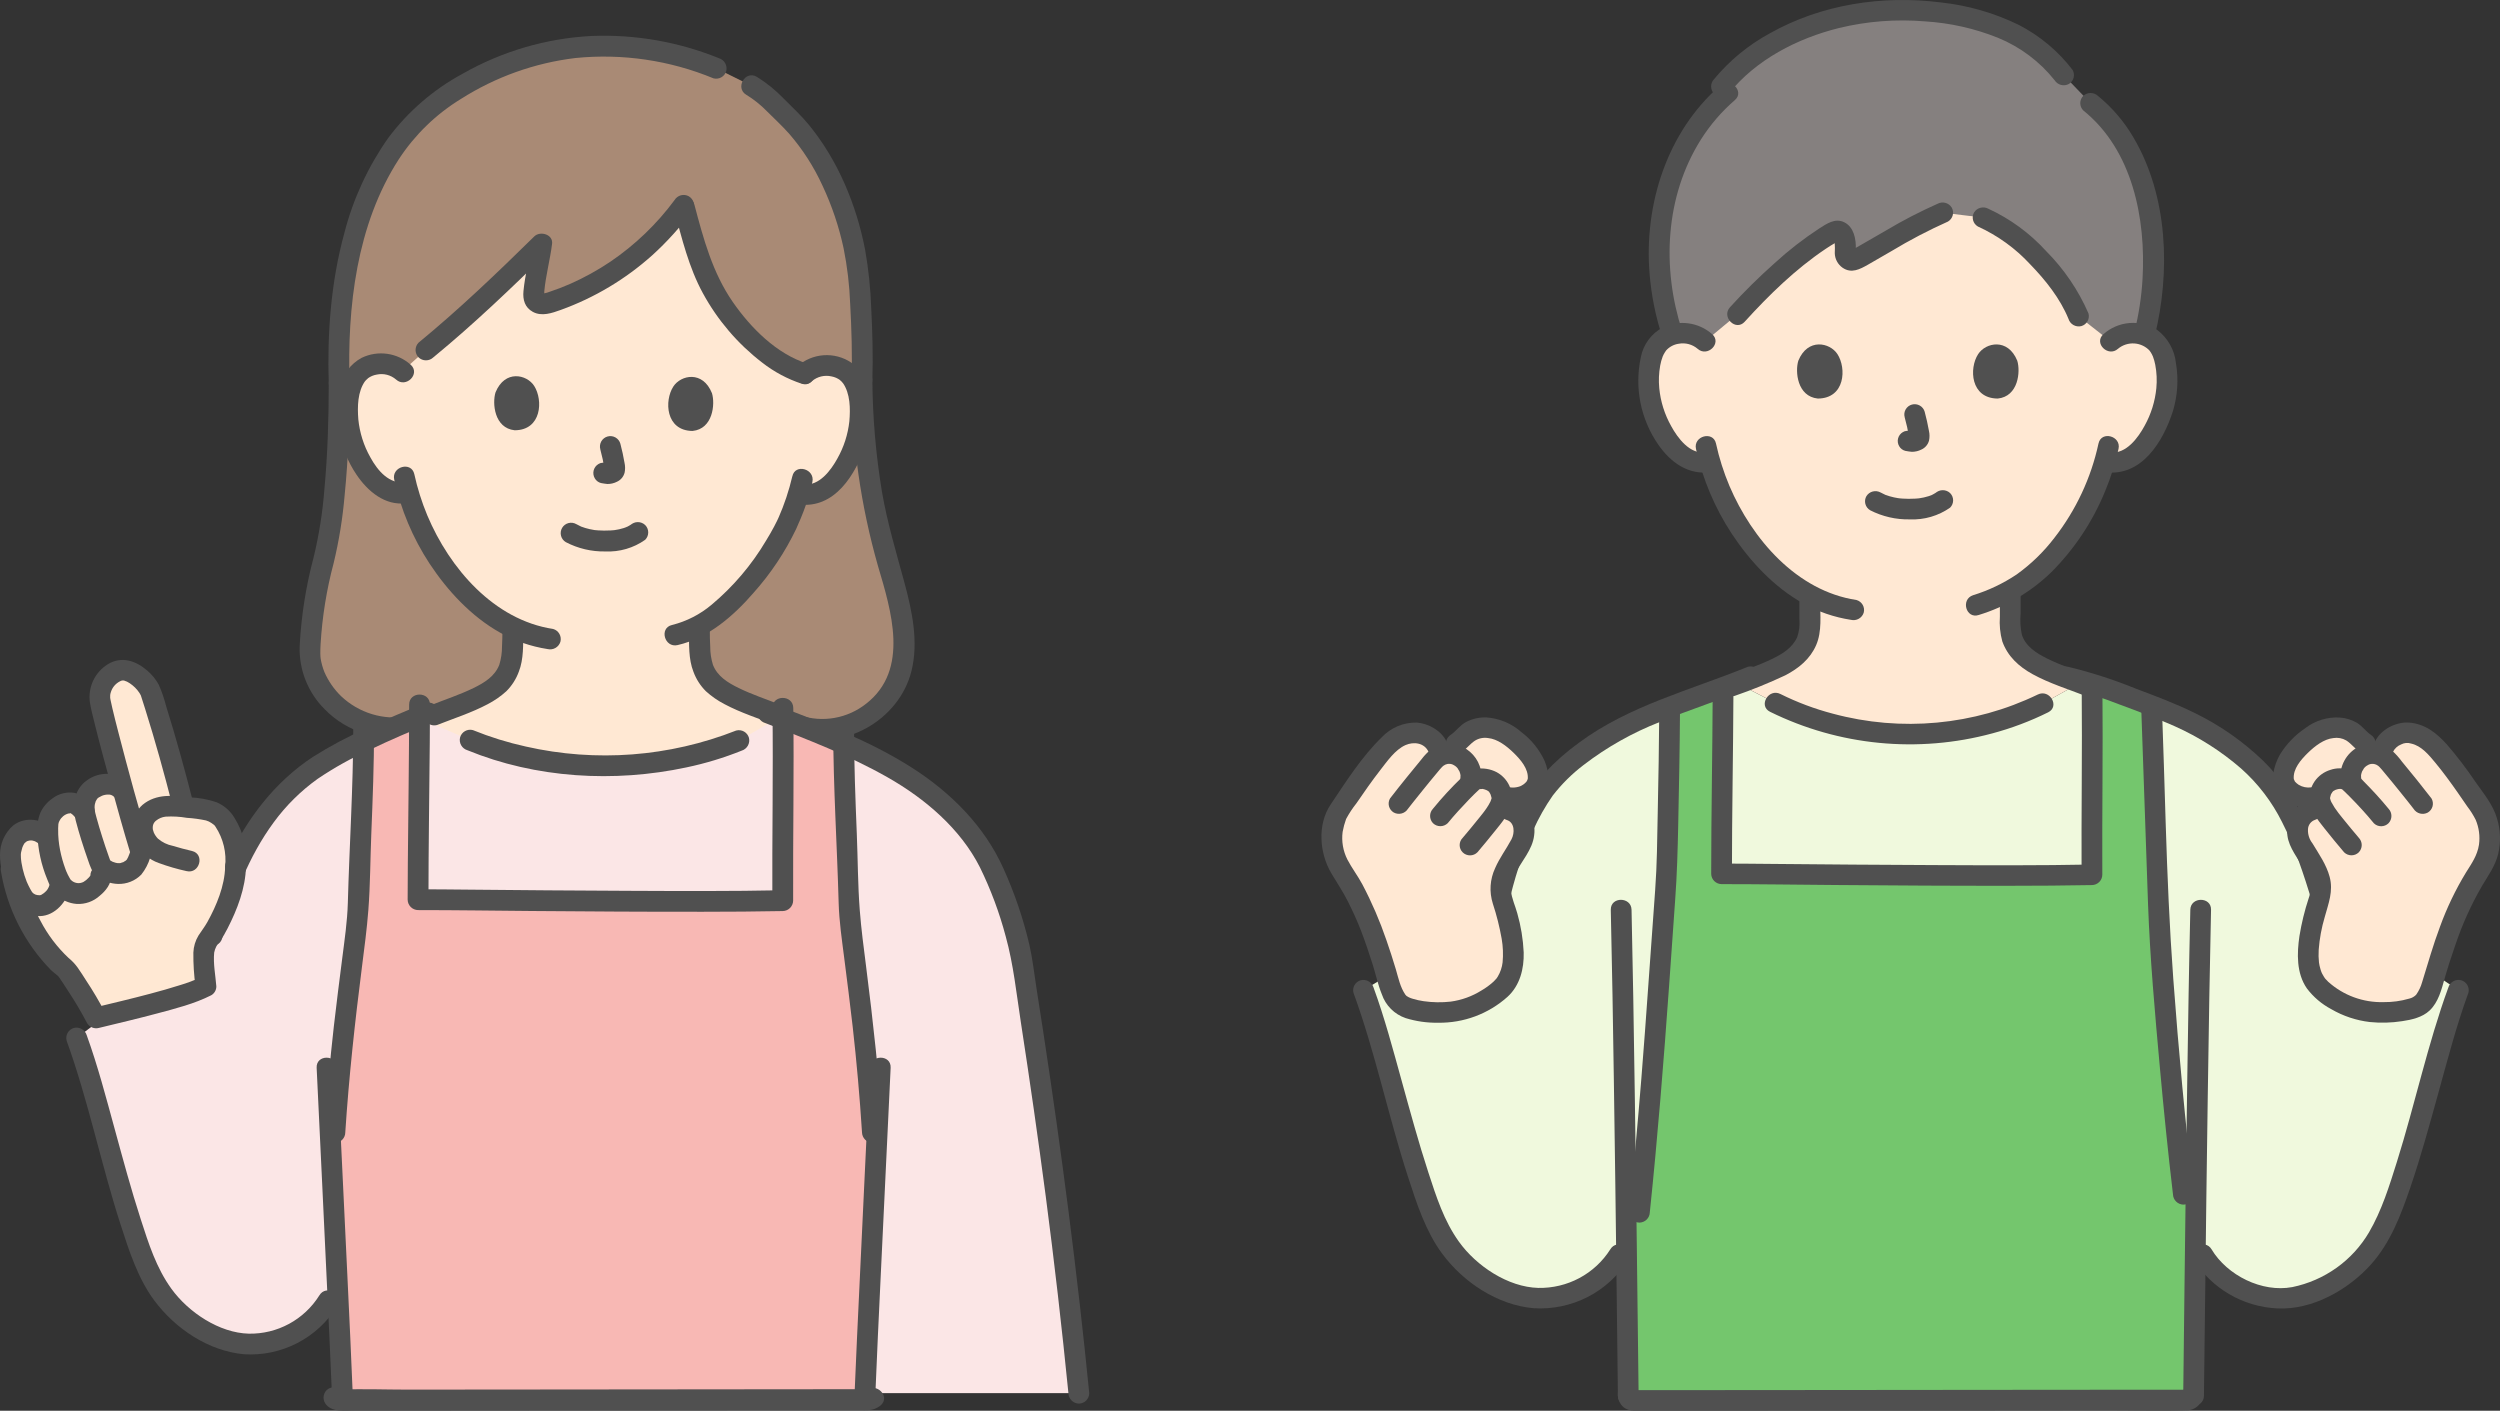 <svg width="280" height="158" viewBox="0 0 280 158" fill="none" xmlns="http://www.w3.org/2000/svg">
<rect x="0" y="0" width="280" height="158" fill="#333333" stroke="none"/>
<g clip-path="url(#clip0_35_227)">
<path d="M45.964 81.362C39.075 82.507 34.679 77.032 34.711 73.087C34.824 69.766 35.295 66.468 36.115 63.249C37.207 59.343 37.987 52.473 37.987 42.947C37.521 28.892 41.212 18.7 47.032 13.12C50.539 9.756 58.447 5.174 67.327 5.174C71.748 5.105 76.137 5.947 80.219 7.649L84.172 9.611C85.885 10.615 86.496 11.476 88.259 13.167C92.686 17.415 95.762 25.057 96.251 31.901C96.393 33.876 96.67 38.591 96.54 42.568C96.547 49.409 97.5 56.216 99.373 62.795C100.508 66.634 102.032 71.575 100.805 75.386C99.31 80.039 93.946 82.902 89.286 81.24L45.964 81.362Z" fill="#A98A75"/>
<path d="M87.139 80.077L84.715 79.121C82.944 78.454 81.508 77.915 80.109 76.786C79.479 76.254 79.003 75.561 78.733 74.78C78.537 74.172 78.429 73.539 78.413 72.9C78.313 71.532 78.346 71.138 78.328 70.051C83.533 67.163 87.64 60.126 88.395 58.1C88.802 57.194 89.149 56.262 89.433 55.311L89.72 55.36C90.25 55.432 90.789 55.394 91.303 55.248C91.818 55.101 92.296 54.849 92.709 54.508C94.583 52.985 95.366 50.853 95.844 49.46C96.519 47.492 96.573 44.308 95.586 42.576C95.293 42.063 94.866 41.64 94.351 41.351C93.837 41.062 93.254 40.918 92.664 40.935C92.2 40.913 91.737 40.983 91.3 41.141C90.864 41.299 90.463 41.542 90.121 41.856C86.339 40.701 82.086 36.709 79.58 31.97C78.567 30.054 77.402 26.123 76.582 22.963C72.859 28.099 67.612 31.926 61.59 33.898C61.186 34.041 60.749 34.062 60.334 33.956C59.863 33.733 59.731 33.518 59.771 32.896C59.872 31.351 60.489 28.797 60.666 27.304C56.495 31.407 51.936 35.737 47.706 39.204L45.059 41.571C44.385 41.004 43.525 40.709 42.646 40.744C42.056 40.722 41.472 40.861 40.955 41.146C40.438 41.431 40.008 41.851 39.711 42.361C38.709 44.086 38.74 47.27 39.399 49.243C39.867 50.641 40.633 52.778 42.495 54.316C42.935 54.69 43.455 54.958 44.014 55.101C44.573 55.243 45.157 55.256 45.722 55.139C46.728 58.649 48.44 61.915 50.754 64.737C52.827 67.242 55.008 69.109 57.439 70.283C57.429 71.204 57.45 71.635 57.358 72.904C57.342 73.543 57.234 74.177 57.038 74.785C56.768 75.565 56.292 76.258 55.662 76.79C54.264 77.919 52.827 78.458 51.056 79.126L48.632 80.081L43.92 81.719C43.92 81.719 47.806 93.605 68.613 93.605C89.419 93.605 91.42 81.883 91.42 81.883L87.139 80.077Z" fill="#FFE8D3"/>
<path d="M23.758 104.763C25.783 97.191 29.034 90.137 35.614 85.79C38.33 83.996 43.31 81.759 46.777 80.341L52.655 82.898C62.325 86.71 73.076 86.727 82.759 82.946L87.27 80.34C91.914 81.982 96.405 84.028 100.692 86.455C104.225 88.507 107.277 91.295 109.641 94.631C111.075 96.639 113.087 101.518 114.22 106.329C116.895 122.825 119.202 139.475 120.831 156.034H96.878C96.868 156.287 96.858 156.529 96.849 156.757C90.135 156.757 43.751 156.814 38.369 156.806C38.271 154.319 38.085 150.26 37.871 145.678H36.769C34.669 149.304 29.889 151.179 26.3 150.344C24.487 149.908 22.779 149.116 21.274 148.014C19.768 146.913 18.496 145.523 17.53 143.926C14.188 138.276 11.343 123.846 8.586 116.254L23.758 104.763Z" fill="#FBE6E6"/>
<path d="M88.739 53.351C88.365 54.949 87.845 56.508 87.184 58.01C87.33 57.66 87.197 57.977 87.162 58.05C87.116 58.148 87.073 58.245 87.026 58.339C86.92 58.559 86.808 58.778 86.693 58.994C86.41 59.526 86.107 60.048 85.791 60.561C84.185 63.271 82.132 65.689 79.719 67.713C78.428 68.806 76.905 69.588 75.265 69.999C73.802 70.332 74.421 72.584 75.885 72.251C79.304 71.473 82.158 68.984 84.398 66.395C86.319 64.245 87.928 61.833 89.175 59.231C89.256 59.053 89.332 58.874 89.407 58.693C89.426 58.646 89.542 58.375 89.472 58.533C89.394 58.71 89.497 58.484 89.516 58.444C89.582 58.295 89.645 58.143 89.71 57.993C89.807 57.761 89.899 57.529 89.988 57.294C90.407 56.215 90.742 55.105 90.989 53.974C91.296 52.508 89.049 51.882 88.741 53.353L88.739 53.351Z" fill="#505050"/>
<path d="M44.154 53.721C44.891 57.064 46.228 60.246 48.102 63.11C50.119 66.167 52.77 69.029 55.983 70.84C57.639 71.777 59.451 72.406 61.331 72.696C61.629 72.768 61.943 72.724 62.209 72.572C62.476 72.421 62.675 72.173 62.765 71.88C62.845 71.581 62.804 71.263 62.652 70.995C62.5 70.726 62.248 70.528 61.951 70.444C55.316 69.435 50.351 63.653 47.859 57.727C47.236 56.233 46.748 54.684 46.402 53.102C46.076 51.636 43.827 52.256 44.153 53.723L44.154 53.721Z" fill="#505050"/>
<path d="M63.377 60.723C64.739 61.434 66.258 61.792 67.793 61.763C69.386 61.836 70.959 61.377 72.262 60.457C72.48 60.237 72.602 59.94 72.602 59.631C72.602 59.322 72.48 59.025 72.262 58.806C72.04 58.594 71.745 58.475 71.438 58.475C71.131 58.475 70.836 58.594 70.614 58.806C70.97 58.53 70.697 58.737 70.606 58.795C70.514 58.853 70.425 58.903 70.332 58.952C70.284 58.977 70.235 59.001 70.187 59.024C70.005 59.117 70.204 58.976 70.235 59.006C70.107 59.043 69.981 59.088 69.859 59.142C69.515 59.25 69.162 59.329 68.805 59.378C68.98 59.354 68.784 59.378 68.708 59.385C68.605 59.395 68.501 59.403 68.398 59.409C68.148 59.424 67.899 59.43 67.649 59.427C67.426 59.425 67.203 59.417 66.98 59.401C66.877 59.393 66.775 59.383 66.673 59.374C66.295 59.339 66.884 59.415 66.531 59.357C66.198 59.304 65.87 59.23 65.548 59.134C65.41 59.092 65.276 59.042 65.141 58.995C64.845 58.892 65.317 59.086 65.05 58.958C64.882 58.877 64.716 58.794 64.552 58.706C64.284 58.55 63.966 58.506 63.667 58.585C63.368 58.663 63.112 58.858 62.956 59.125C62.8 59.393 62.757 59.711 62.835 60.011C62.913 60.31 63.108 60.566 63.374 60.723H63.377Z" fill="#505050"/>
<path d="M67.233 50.323C67.433 51.059 67.593 51.804 67.711 52.557L67.67 52.246C67.684 52.349 67.686 52.452 67.677 52.554L67.718 52.244C67.711 52.291 67.7 52.338 67.684 52.383L67.802 52.103C67.788 52.135 67.772 52.164 67.753 52.193L67.936 51.956C67.914 51.982 67.889 52.006 67.862 52.028L68.099 51.845C68.042 51.88 67.983 51.911 67.922 51.938L68.2 51.82C68.105 51.861 68.005 51.89 67.902 51.906L68.212 51.865C68.119 51.876 68.026 51.876 67.933 51.865L68.243 51.906C68.138 51.891 68.034 51.865 67.93 51.85C67.779 51.802 67.619 51.795 67.465 51.83C67.31 51.837 67.161 51.884 67.031 51.968C66.899 52.046 66.783 52.148 66.69 52.27C66.598 52.393 66.53 52.532 66.491 52.68C66.452 52.829 66.443 52.983 66.464 53.135C66.485 53.287 66.535 53.434 66.613 53.566C66.687 53.698 66.787 53.813 66.906 53.905C67.026 53.997 67.163 54.064 67.31 54.101C67.553 54.135 67.785 54.198 68.031 54.208C68.403 54.211 68.769 54.124 69.1 53.955C69.309 53.86 69.495 53.719 69.643 53.543C69.791 53.367 69.898 53.16 69.956 52.937C70.032 52.575 70.029 52.202 69.947 51.842C69.829 51.122 69.666 50.409 69.483 49.701C69.401 49.403 69.204 49.149 68.935 48.996C68.666 48.843 68.348 48.803 68.049 48.886C67.751 48.968 67.498 49.166 67.345 49.435C67.193 49.704 67.153 50.023 67.235 50.322L67.233 50.323Z" fill="#505050"/>
<path d="M55.498 43.947C55.121 45.157 55.352 47.944 57.642 48.19C60.67 48.183 60.844 44.816 59.831 43.227C59.002 41.928 56.55 41.38 55.498 43.947Z" fill="#505050"/>
<path d="M79.742 44.042C80.109 45.254 79.856 48.039 77.564 48.267C74.537 48.237 74.389 44.869 75.414 43.289C76.254 41.996 78.709 41.466 79.742 44.042Z" fill="#505050"/>
<path d="M90.944 42.684C91.242 42.433 91.593 42.255 91.971 42.163C92.348 42.072 92.742 42.069 93.121 42.156C93.472 42.219 93.805 42.362 94.092 42.575C93.995 42.502 94.241 42.721 94.271 42.749C94.31 42.79 94.538 43.083 94.39 42.875C95.237 44.065 95.25 45.781 95.128 47.187C94.969 48.651 94.514 50.067 93.79 51.348C93.081 52.646 91.739 54.477 90.027 54.236C89.729 54.164 89.415 54.208 89.149 54.36C88.883 54.511 88.684 54.758 88.593 55.051C88.513 55.35 88.553 55.668 88.706 55.937C88.858 56.205 89.11 56.403 89.407 56.487C93.484 57.061 95.848 53.12 96.965 49.774C97.513 48.033 97.649 46.188 97.363 44.386C97.147 42.914 96.562 41.484 95.321 40.598C94.409 39.993 93.323 39.708 92.233 39.787C91.142 39.866 90.109 40.306 89.294 41.036C88.173 42.04 89.828 43.687 90.942 42.687L90.944 42.684Z" fill="#505050"/>
<path d="M46.006 40.857C45.271 40.197 44.357 39.77 43.38 39.63C42.403 39.49 41.407 39.644 40.517 40.071C39.885 40.41 39.337 40.886 38.913 41.465C38.488 42.043 38.197 42.708 38.062 43.413C37.698 45.081 37.676 46.804 37.997 48.481C38.318 50.157 38.976 51.75 39.93 53.164C41.168 55.005 43.113 56.671 45.479 56.356C45.785 56.347 46.076 56.221 46.293 56.004C46.509 55.787 46.635 55.495 46.645 55.189C46.645 54.623 46.108 53.938 45.479 54.021C43.593 54.272 42.3 52.723 41.475 51.213C40.738 49.906 40.28 48.458 40.132 46.964C40.022 45.563 40.042 43.841 40.909 42.659C40.76 42.862 40.951 42.615 40.991 42.576C41.032 42.538 41.298 42.301 41.213 42.364C41.503 42.154 41.837 42.014 42.19 41.956C42.57 41.873 42.964 41.88 43.34 41.976C43.717 42.072 44.066 42.255 44.36 42.509C45.468 43.517 47.119 41.87 46.006 40.857Z" fill="#505050"/>
<path d="M75.526 23.549C76.349 26.668 77.162 29.981 78.718 32.83C80.365 35.859 82.627 38.508 85.359 40.606C86.695 41.65 88.201 42.455 89.811 42.984C91.246 43.435 91.86 41.184 90.431 40.732C86.977 39.646 84.087 36.728 82.071 33.82C79.805 30.551 78.779 26.733 77.775 22.928C77.392 21.477 75.142 22.092 75.526 23.549Z" fill="#505050"/>
<path d="M75.553 22.403C73.56 25.098 71.125 27.435 68.353 29.316C66.936 30.267 65.439 31.094 63.88 31.786C63.121 32.123 62.342 32.419 61.556 32.68C61.356 32.761 61.148 32.821 60.936 32.858C60.888 32.863 60.812 32.842 60.773 32.858C60.548 32.944 60.767 32.794 60.791 32.882C60.821 32.994 60.901 33.26 60.932 33.148C60.956 32.969 60.966 32.788 60.962 32.606C61.131 30.825 61.612 29.082 61.833 27.303C61.964 26.249 60.5 25.832 59.842 26.476C55.66 30.587 51.415 34.654 46.881 38.377C46.664 38.597 46.543 38.893 46.543 39.202C46.543 39.511 46.664 39.808 46.881 40.028C47.103 40.241 47.398 40.359 47.705 40.359C48.013 40.359 48.308 40.241 48.53 40.028C53.063 36.305 57.309 32.239 61.49 28.128L59.498 27.301C59.292 28.963 58.795 30.837 58.628 32.603C58.536 33.576 58.781 34.438 59.678 34.929C60.676 35.474 61.833 35.063 62.815 34.708C66.58 33.347 70.049 31.275 73.035 28.605C74.71 27.087 76.228 25.404 77.565 23.581C77.719 23.313 77.762 22.995 77.683 22.696C77.605 22.397 77.412 22.141 77.147 21.983C76.878 21.834 76.563 21.794 76.266 21.872C75.969 21.95 75.713 22.14 75.552 22.402L75.553 22.403Z" fill="#505050"/>
<path d="M95.373 42.566C95.404 49.606 96.399 56.607 98.329 63.376C99.803 68.359 101.898 74.991 97.024 78.802C95.993 79.623 94.773 80.174 93.476 80.403C92.179 80.633 90.845 80.534 89.595 80.115C88.174 79.624 87.563 81.879 88.975 82.367C94.403 84.24 100.698 80.706 102.084 75.155C102.889 71.927 102.167 68.48 101.318 65.338C100.395 61.923 99.381 58.575 98.779 55.079C98.096 50.943 97.737 46.761 97.705 42.569C97.683 41.068 95.352 41.063 95.373 42.569V42.566Z" fill="#505050"/>
<path d="M83.584 10.616C84.427 11.132 85.202 11.751 85.892 12.46C86.728 13.291 87.6 14.099 88.386 14.978C89.904 16.732 91.163 18.695 92.126 20.806C93.176 23.044 93.967 25.394 94.484 27.811C94.897 29.865 95.143 31.949 95.22 34.042C95.375 36.88 95.463 39.726 95.375 42.568C95.326 44.071 97.658 44.069 97.706 42.568C97.789 39.892 97.715 37.216 97.579 34.545C97.504 32.337 97.274 30.137 96.891 27.961C95.919 22.945 93.855 17.969 90.608 13.998C89.744 12.942 88.745 12.018 87.785 11.054C86.884 10.112 85.868 9.288 84.761 8.602C83.469 7.832 82.295 9.85 83.584 10.618L83.584 10.616Z" fill="#505050"/>
<path d="M80.527 6.521C76.001 4.685 71.136 3.835 66.256 4.028C61.187 4.292 56.249 5.736 51.836 8.246C48.565 10.008 45.717 12.463 43.49 15.44C41.219 18.663 39.551 22.274 38.568 26.095C37.069 31.56 36.641 37.299 36.819 42.947C36.868 44.446 39.2 44.453 39.151 42.947C38.88 34.406 39.928 25.163 44.669 17.831C46.461 15.09 48.84 12.783 51.632 11.076C55.514 8.609 59.899 7.045 64.463 6.497C69.719 5.974 75.023 6.755 79.906 8.773C80.204 8.853 80.522 8.813 80.79 8.66C81.059 8.508 81.256 8.255 81.34 7.958C81.415 7.659 81.372 7.344 81.22 7.076C81.069 6.809 80.82 6.61 80.526 6.521H80.527Z" fill="#505050"/>
<path d="M36.821 42.947C36.818 46.893 36.699 50.843 36.335 54.773C36.135 57.372 35.727 59.95 35.112 62.482C34.256 65.698 33.737 68.996 33.566 72.321C33.514 73.632 33.735 74.941 34.215 76.163C34.694 77.385 35.422 78.494 36.351 79.42C38.956 82.109 42.638 83.062 46.273 82.489C46.57 82.404 46.822 82.206 46.975 81.937C47.127 81.668 47.168 81.35 47.088 81.052C46.999 80.757 46.801 80.508 46.534 80.356C46.267 80.205 45.951 80.162 45.654 80.236C44.321 80.463 42.953 80.376 41.66 79.983C40.366 79.589 39.181 78.899 38.2 77.968C37.413 77.202 36.782 76.291 36.34 75.285C36.137 74.782 35.991 74.258 35.907 73.723C35.886 73.584 35.907 73.728 35.911 73.75C35.902 73.676 35.895 73.602 35.89 73.527C35.884 73.416 35.878 73.306 35.876 73.196C35.871 72.85 35.888 72.504 35.905 72.159C36.087 69.081 36.579 66.029 37.374 63.051C37.973 60.555 38.383 58.018 38.6 55.461C39.019 51.306 39.149 47.123 39.152 42.948C39.152 41.445 36.82 41.443 36.82 42.948L36.821 42.947Z" fill="#505050"/>
<path d="M56.271 70.662C56.267 71.246 56.259 71.826 56.224 72.408C56.229 73.105 56.126 73.8 55.918 74.466C55.409 75.753 54.261 76.461 53.043 77.055C51.532 77.794 49.89 78.333 48.322 78.953C48.029 79.043 47.781 79.242 47.629 79.508C47.478 79.775 47.434 80.09 47.507 80.389C47.591 80.686 47.789 80.939 48.057 81.091C48.326 81.244 48.643 81.285 48.941 81.205C50.829 80.46 52.822 79.826 54.613 78.873C55.372 78.482 56.076 77.994 56.709 77.42C57.329 76.802 57.807 76.054 58.107 75.231C58.661 73.835 58.593 72.147 58.602 70.663C58.61 69.16 56.278 69.158 56.271 70.663V70.662Z" fill="#505050"/>
<path d="M77.168 70.662C77.176 72.146 77.108 73.835 77.663 75.23C77.963 76.053 78.441 76.801 79.061 77.419C79.693 77.993 80.398 78.481 81.157 78.872C82.948 79.825 84.941 80.459 86.828 81.204C87.126 81.284 87.444 81.243 87.713 81.09C87.981 80.938 88.179 80.685 88.263 80.388C88.338 80.089 88.295 79.774 88.143 79.506C87.991 79.239 87.742 79.04 87.448 78.952C85.88 78.333 84.238 77.794 82.727 77.054C81.513 76.461 80.355 75.752 79.851 74.465C79.645 73.799 79.542 73.104 79.545 72.407C79.511 71.825 79.502 71.243 79.5 70.661C79.491 69.159 77.16 69.155 77.168 70.661V70.662Z" fill="#505050"/>
<path d="M40.318 95.949C40.484 91.937 40.688 87.182 40.724 83.015C42.882 81.98 45.165 80.994 46.991 80.249C46.969 85.947 46.827 96.117 46.827 100.766C51.27 100.766 76.757 101.106 87.671 100.874C87.642 94.613 87.762 86.87 87.7 80.494C90.035 81.343 92.374 82.312 94.503 83.282C94.568 89.715 95.018 97.463 95.113 101.721C95.589 107.666 96.895 114.163 97.711 126.821H98.246C97.787 136.399 97.087 150.879 96.852 156.756C90.128 156.756 43.613 156.812 38.346 156.808C38.085 150.463 37.389 136.089 36.945 126.821H37.511C38.327 114.163 39.634 107.666 40.11 101.721C40.143 100.182 40.223 98.18 40.318 95.949Z" fill="#F8B8B4"/>
<path d="M85.696 80.977C90.377 82.804 95.056 84.582 99.437 87.077C103.598 89.447 107.565 92.806 109.756 97.148C110.971 99.629 111.938 102.224 112.645 104.895C113.509 108.016 113.845 111.307 114.338 114.505C115.34 121.003 116.271 127.512 117.13 134.032C118.087 141.353 118.932 148.688 119.663 156.036C119.672 156.343 119.797 156.636 120.014 156.853C120.231 157.07 120.523 157.196 120.829 157.204C121.138 157.202 121.433 157.078 121.651 156.86C121.869 156.641 121.993 156.345 121.995 156.036C120.668 142.577 118.913 129.162 116.879 115.792C116.625 114.122 116.366 112.453 116.101 110.784C115.841 109.13 115.659 107.434 115.288 105.803C114.598 102.857 113.619 99.986 112.367 97.233C110.252 92.519 106.477 88.756 102.162 85.998C97.243 82.853 91.718 80.837 86.314 78.727C86.016 78.647 85.698 78.687 85.43 78.84C85.162 78.993 84.964 79.245 84.88 79.542C84.805 79.841 84.848 80.156 84.999 80.424C85.151 80.692 85.4 80.89 85.694 80.978L85.696 80.977Z" fill="#505050"/>
<path d="M47.683 78.727C45.457 79.607 43.257 80.552 41.082 81.562C38.987 82.486 36.964 83.562 35.027 84.783C30.792 87.577 27.659 91.663 25.542 96.24C24.342 98.89 23.37 101.638 22.637 104.453C22.248 105.906 24.495 106.526 24.885 105.074C26.123 100.471 27.828 95.941 30.675 92.076C32.044 90.211 33.7 88.574 35.581 87.228C37.428 85.98 39.378 84.893 41.41 83.98C43.672 82.899 45.972 81.898 48.307 80.977C48.601 80.887 48.849 80.688 49 80.421C49.151 80.154 49.195 79.839 49.122 79.541C49.038 79.243 48.84 78.991 48.572 78.838C48.303 78.686 47.986 78.645 47.688 78.725L47.683 78.727Z" fill="#505050"/>
<path d="M35.764 145.09C34.928 146.425 33.761 147.52 32.378 148.27C30.995 149.02 29.442 149.399 27.869 149.371C24.566 149.291 21.112 146.988 19.197 144.342C17.507 142.007 16.649 139.295 15.766 136.568C14.684 133.224 13.77 129.828 12.843 126.439C11.88 122.921 10.952 119.377 9.712 115.944C9.623 115.65 9.424 115.401 9.157 115.25C8.89 115.098 8.576 115.055 8.278 115.129C7.981 115.213 7.729 115.411 7.577 115.68C7.425 115.949 7.384 116.267 7.464 116.565C9.892 123.279 11.301 130.321 13.492 137.11C14.436 140.033 15.435 143.181 17.293 145.67C19.642 148.818 23.356 151.321 27.334 151.676C29.401 151.807 31.465 151.373 33.304 150.42C35.144 149.468 36.69 148.033 37.778 146.268C38.546 144.972 36.531 143.797 35.765 145.089L35.764 145.09Z" fill="#505050"/>
<path d="M96.992 155.745C97.234 155.53 97.36 155.625 97.132 155.591C97.053 155.585 96.974 155.585 96.894 155.591H96.296H94.692L89.835 155.595L75.831 155.609C70.418 155.615 65.005 155.62 59.592 155.625C54.933 155.629 50.273 155.633 45.613 155.637C43.141 155.637 40.642 155.532 38.172 155.637C38.126 155.634 38.08 155.634 38.033 155.637C37.844 155.673 38.004 155.459 38.219 155.71C37.999 155.493 37.703 155.372 37.395 155.372C37.086 155.372 36.79 155.493 36.57 155.71C36.357 155.931 36.238 156.227 36.238 156.535C36.238 156.843 36.357 157.139 36.57 157.361C37.278 158.184 38.695 157.974 39.688 157.974H43.967C48.472 157.971 52.977 157.967 57.482 157.963C62.987 157.958 68.492 157.952 73.997 157.946L88.716 157.932C91.504 157.929 94.292 157.949 97.079 157.925C97.648 157.952 98.207 157.762 98.643 157.395C99.772 156.401 98.118 154.755 96.994 155.744L96.992 155.745Z" fill="#505050"/>
<path d="M35.464 119.588C35.669 124.037 35.882 128.486 36.101 132.934C36.372 138.577 36.638 144.222 36.9 149.867C37.006 152.181 37.107 154.494 37.204 156.809C37.264 158.306 39.595 158.314 39.535 156.809C39.348 152.121 39.122 147.435 38.9 142.749C38.637 137.17 38.37 131.591 38.101 126.013C37.998 123.872 37.897 121.73 37.796 119.586C37.727 118.089 35.395 118.081 35.464 119.586V119.588Z" fill="#505050"/>
<path d="M97.42 119.588C97.215 124.037 97.003 128.486 96.784 132.934C96.513 138.577 96.247 144.222 95.984 149.867C95.879 152.181 95.777 154.494 95.681 156.809C95.621 158.311 97.953 158.308 98.012 156.809C98.2 152.121 98.426 147.435 98.648 142.749C98.911 137.17 99.178 131.591 99.447 126.013C99.55 123.872 99.651 121.73 99.752 119.586C99.821 118.083 97.489 118.087 97.42 119.586V119.588Z" fill="#505050"/>
<path d="M39.564 81.714C39.559 88.191 39.134 94.655 38.957 101.125C38.9 103.208 38.587 105.295 38.326 107.361C38.007 109.891 37.676 112.417 37.39 114.95C36.944 118.899 36.595 122.857 36.342 126.824C36.342 127.134 36.465 127.431 36.683 127.65C36.902 127.869 37.198 127.992 37.508 127.992C37.817 127.992 38.113 127.869 38.332 127.65C38.551 127.431 38.673 127.134 38.673 126.824C39.078 120.597 39.76 114.405 40.549 108.216C40.814 106.132 41.092 104.046 41.254 101.951C41.473 99.114 41.47 96.236 41.586 93.389C41.744 89.497 41.892 85.605 41.894 81.713C41.894 80.211 39.562 80.208 39.562 81.713L39.564 81.714Z" fill="#505050"/>
<path d="M86.515 79.297C86.612 86.489 86.469 93.682 86.501 100.875L87.666 99.707C81.891 99.829 76.112 99.798 70.336 99.772C64.356 99.745 58.377 99.7 52.397 99.639C50.539 99.622 48.681 99.6 46.822 99.599L47.988 100.767C47.988 94.906 48.089 89.045 48.134 83.185C48.145 81.763 48.152 80.341 48.154 78.919C48.154 77.416 45.823 77.414 45.823 78.919C45.823 84.823 45.726 90.726 45.677 96.628C45.666 98.007 45.657 99.386 45.656 100.763C45.661 101.071 45.785 101.366 46.003 101.584C46.22 101.802 46.514 101.926 46.822 101.931C51.059 101.931 55.296 101.997 59.532 102.032C65.944 102.084 72.356 102.129 78.771 102.118C81.734 102.113 84.702 102.101 87.666 102.039C87.974 102.034 88.268 101.909 88.486 101.691C88.703 101.473 88.828 101.179 88.832 100.871C88.801 93.678 88.945 86.486 88.847 79.294C88.826 77.792 86.495 77.788 86.515 79.294V79.297Z" fill="#505050"/>
<path d="M98.874 126.824C98.47 120.597 97.788 114.405 96.999 108.216C96.734 106.132 96.456 104.046 96.294 101.951C96.075 99.114 96.078 96.236 95.962 93.389C95.804 89.497 95.656 85.605 95.654 81.713C95.654 80.211 93.322 80.208 93.322 81.713C93.327 88.19 93.752 94.654 93.929 101.124C93.986 103.207 94.299 105.294 94.561 107.36C94.88 109.89 95.21 112.416 95.496 114.949C95.942 118.898 96.291 122.857 96.544 126.823C96.551 127.131 96.676 127.424 96.893 127.641C97.111 127.859 97.403 127.984 97.71 127.991C98.019 127.988 98.314 127.865 98.531 127.646C98.75 127.428 98.873 127.132 98.876 126.823L98.874 126.824Z" fill="#505050"/>
<path d="M26.38 97.072C26.363 99.459 24.985 102.48 24.286 103.76C24.016 104.272 23.702 104.759 23.349 105.216C22.582 106.179 22.858 107.299 22.868 108.611C22.872 109.326 23.033 109.955 23.062 110.467C20.708 111.68 13.912 113.24 10.76 114.004C9.746 112.109 8.61 110.283 7.359 108.536C5.108 106.849 2.182 102.357 1.323 97.759L1.173 96.036C1.119 95.417 1.372 93.639 2.567 93.146C3.027 92.962 3.532 92.925 4.014 93.039C4.496 93.153 4.931 93.413 5.26 93.784C5.315 93.032 5.374 92.218 5.374 92.218C5.455 91.699 5.682 91.214 6.028 90.821C6.374 90.427 6.826 90.14 7.329 89.994C8.344 89.688 8.839 90.289 9.459 90.922C9.34 90.037 9.565 88.953 10.312 88.417C11.46 87.594 13.883 87.238 14.228 90.038C12.917 85.368 11.392 79.659 11.197 78.362C11.13 77.647 11.311 76.93 11.711 76.333C12.111 75.736 12.704 75.297 13.391 75.088C14.806 74.72 16.597 76.629 16.888 77.538C18.292 81.893 19.201 85.062 20.563 90.388C21.419 90.476 22.239 90.593 23.156 90.716C23.903 90.873 24.575 91.281 25.06 91.873C26.122 93.549 26.623 95.092 26.378 97.069" fill="#FFE8D3"/>
<path d="M21.582 89.664C20.673 86.126 19.707 82.605 18.615 79.118C18.406 78.284 18.126 77.47 17.779 76.683C17.452 76.087 17.019 75.555 16.502 75.115C15.228 74.001 13.598 73.446 12.059 74.407C11.346 74.85 10.779 75.493 10.426 76.255C10.073 77.017 9.951 77.867 10.074 78.698C10.181 79.373 10.356 80.041 10.519 80.705C11.118 83.148 11.782 85.575 12.446 88C13.146 90.544 13.85 93.09 14.619 95.614C15.057 97.047 17.308 96.436 16.868 94.993C15.553 90.686 14.373 86.33 13.244 81.97C13.014 81.079 12.785 80.187 12.576 79.29C12.505 78.983 12.434 78.676 12.374 78.366C12.363 78.306 12.322 78.025 12.334 78.158C12.347 78.29 12.334 77.914 12.342 77.844C12.358 77.718 12.388 77.594 12.431 77.475C12.514 77.222 12.647 76.988 12.821 76.787C12.996 76.586 13.209 76.422 13.447 76.304C13.582 76.221 13.742 76.192 13.897 76.222C14.124 76.286 14.339 76.389 14.533 76.525C14.963 76.81 15.332 77.178 15.618 77.608C15.68 77.705 15.737 77.805 15.789 77.909C15.852 78.038 15.769 77.868 15.763 77.853C15.798 77.95 15.826 78.047 15.857 78.144C15.989 78.554 16.119 78.964 16.249 79.373C17.386 82.98 18.39 86.622 19.331 90.287C19.705 91.741 21.954 91.124 21.579 89.666L21.582 89.664Z" fill="#505050"/>
<path d="M0.118 97.645C0.813 101.802 2.766 105.645 5.715 108.653C6.016 108.944 6.372 109.178 6.67 109.467C6.445 109.249 6.57 109.411 6.622 109.454C6.353 109.217 6.548 109.357 6.625 109.468C6.971 109.97 7.305 110.477 7.631 110.991C8.402 112.154 9.111 113.356 9.754 114.594C9.886 114.814 10.086 114.985 10.323 115.081C10.561 115.178 10.823 115.195 11.071 115.129C13.252 114.601 15.436 114.087 17.604 113.506C19.638 112.962 21.763 112.43 23.651 111.473C23.829 111.373 23.977 111.226 24.078 111.049C24.18 110.871 24.232 110.67 24.229 110.465C24.132 109.221 23.868 107.946 23.988 106.692C24.077 106.223 24.298 105.79 24.624 105.443C24.945 104.977 25.233 104.489 25.486 103.983C26.573 101.866 27.496 99.478 27.547 97.071C27.578 95.568 25.247 95.568 25.215 97.071C25.17 99.214 24.255 101.408 23.229 103.263C22.931 103.798 22.562 104.267 22.23 104.779C21.879 105.357 21.682 106.016 21.657 106.692C21.643 107.954 21.723 109.216 21.897 110.466L22.475 109.458C21.732 109.808 20.963 110.1 20.175 110.331C19.066 110.686 17.944 110.999 16.819 111.299C14.706 111.862 12.577 112.363 10.451 112.877L11.768 113.413C11.124 112.175 10.415 110.972 9.644 109.81C9.333 109.32 9.019 108.829 8.685 108.353C8.398 107.956 8.059 107.599 7.678 107.29C6.402 106.089 5.337 104.681 4.529 103.125C3.467 101.229 2.736 99.166 2.367 97.024C2.282 96.727 2.085 96.475 1.816 96.322C1.548 96.169 1.231 96.129 0.933 96.208C0.638 96.297 0.389 96.496 0.238 96.763C0.086 97.031 0.043 97.347 0.118 97.645Z" fill="#505050"/>
<path d="M6.077 92.95C4.872 91.737 2.873 91.363 1.462 92.463C0.997 92.876 0.626 93.385 0.374 93.954C0.122 94.523 -0.006 95.14 0 95.762C0.005 96.327 0.068 96.889 0.189 97.441C0.315 98.13 0.512 98.804 0.777 99.452C1.041 100.284 1.482 101.049 2.069 101.695C2.648 102.221 3.386 102.538 4.166 102.595C5.9 102.741 7.265 101.285 7.782 99.767C7.865 99.468 7.825 99.149 7.672 98.88C7.52 98.61 7.266 98.413 6.968 98.33C6.67 98.248 6.352 98.288 6.083 98.441C5.814 98.594 5.617 98.847 5.534 99.146C5.5 99.243 5.468 99.344 5.427 99.441C5.524 99.208 5.389 99.495 5.357 99.549C5.334 99.588 5.184 99.801 5.263 99.701C5.35 99.591 5.245 99.718 5.23 99.731C5.167 99.79 5.11 99.855 5.047 99.913C5.006 99.951 4.964 99.987 4.921 100.023C4.942 100.005 5.03 99.942 4.917 100.028C4.815 100.105 4.697 100.163 4.596 100.239C4.617 100.223 4.781 100.191 4.661 100.213C4.615 100.222 4.57 100.236 4.526 100.254C4.505 100.262 4.343 100.294 4.494 100.268C4.644 100.241 4.442 100.268 4.41 100.268C4.298 100.268 4.073 100.215 4.28 100.273C4.183 100.246 4.086 100.224 3.989 100.198C3.971 100.193 3.82 100.129 3.94 100.183C4.073 100.242 3.882 100.147 3.853 100.13C3.808 100.104 3.766 100.076 3.723 100.049C3.82 100.109 3.79 100.117 3.717 100.042C3.668 99.993 3.509 99.817 3.623 99.969C3.54 99.849 3.465 99.721 3.4 99.589C3.259 99.327 3.088 98.982 2.994 98.755C2.805 98.284 2.653 97.799 2.538 97.305C2.485 97.076 2.44 96.845 2.403 96.612C2.389 96.524 2.365 96.305 2.388 96.518C2.375 96.389 2.358 96.26 2.346 96.129C2.333 95.996 2.329 95.862 2.334 95.729C2.337 95.66 2.35 95.59 2.35 95.521C2.35 95.396 2.331 95.644 2.331 95.644C2.344 95.577 2.353 95.51 2.366 95.444C2.399 95.272 2.442 95.104 2.496 94.938C2.53 94.833 2.633 94.641 2.527 94.835C2.578 94.742 2.621 94.644 2.676 94.552C2.7 94.512 2.725 94.475 2.75 94.436C2.874 94.228 2.662 94.49 2.763 94.421C2.838 94.372 3.023 94.212 2.831 94.331C2.889 94.295 3.171 94.164 2.993 94.225C3.052 94.205 3.112 94.187 3.172 94.171C3.194 94.165 3.412 94.122 3.317 94.135C3.413 94.145 3.509 94.145 3.604 94.135C3.489 94.12 3.68 94.154 3.684 94.155C3.761 94.178 3.839 94.197 3.914 94.223C3.79 94.163 3.89 94.215 3.914 94.223C4.006 94.268 4.094 94.319 4.18 94.375C4.173 94.37 4.333 94.489 4.263 94.432C4.222 94.399 4.423 94.592 4.428 94.597C5.488 95.663 7.137 94.013 6.077 92.946V92.95Z" fill="#505050"/>
<path d="M10.282 90.095C9.795 89.493 9.142 89.046 8.404 88.811C7.962 88.732 7.508 88.746 7.072 88.852C6.635 88.957 6.225 89.152 5.868 89.424C5.284 89.83 4.819 90.384 4.52 91.029C4.227 91.782 4.114 92.592 4.188 93.395C4.247 95.147 4.622 96.874 5.295 98.493C5.517 99.111 5.847 99.683 6.271 100.184C6.894 100.803 7.718 101.178 8.594 101.241C9.064 101.267 9.534 101.198 9.977 101.04C10.42 100.882 10.827 100.638 11.175 100.321C11.837 99.783 12.465 98.998 12.454 98.103C12.436 96.601 10.104 96.597 10.122 98.103C10.122 98.232 10.122 98.218 10.13 98.06C10.185 97.939 10.179 97.942 10.114 98.069C10.037 98.179 10.028 98.198 10.086 98.126C10.032 98.191 9.974 98.254 9.915 98.317C9.754 98.496 9.566 98.649 9.359 98.771C9.159 98.877 8.933 98.924 8.708 98.908C8.483 98.891 8.267 98.811 8.085 98.677C8.045 98.65 7.877 98.474 7.956 98.59C7.907 98.516 7.859 98.441 7.813 98.365C7.664 98.11 7.531 97.844 7.417 97.571C7.484 97.731 7.329 97.338 7.337 97.359C7.269 97.179 7.206 96.998 7.147 96.815C7.033 96.466 6.934 96.112 6.849 95.755C6.667 95.011 6.557 94.251 6.521 93.486C6.511 93.243 6.508 93.003 6.513 92.762C6.513 92.691 6.556 92.1 6.527 92.294C6.496 92.5 6.571 92.148 6.582 92.112C6.626 91.991 6.623 91.991 6.572 92.112C6.602 92.048 6.635 91.984 6.67 91.922C6.766 91.728 6.902 91.557 7.069 91.418C7.236 91.28 7.429 91.178 7.638 91.118C7.701 91.101 7.962 91.098 7.844 91.072C8.091 91.125 7.791 91.01 8.003 91.143C8.096 91.202 8.18 91.274 8.252 91.358C8.382 91.483 8.506 91.615 8.632 91.747C9.681 92.825 11.329 91.173 10.281 90.096L10.282 90.095Z" fill="#505050"/>
<path d="M14.295 87.494C13.649 86.976 12.85 86.687 12.023 86.671C11.196 86.656 10.387 86.915 9.722 87.409C8.279 88.428 8.054 90.267 8.473 91.871C8.862 93.371 9.338 94.853 9.851 96.316C10.101 97.026 10.293 97.719 10.912 98.195C11.576 98.691 12.375 98.971 13.203 99C13.688 99.017 14.172 98.933 14.624 98.753C15.075 98.573 15.485 98.301 15.826 97.954C16.274 97.391 16.611 96.747 16.819 96.057C16.899 95.758 16.859 95.44 16.707 95.171C16.554 94.903 16.302 94.705 16.005 94.621C15.708 94.546 15.393 94.589 15.126 94.74C14.859 94.892 14.661 95.14 14.572 95.434C14.527 95.543 14.487 95.652 14.446 95.762C14.427 95.814 14.271 96.179 14.395 95.913C14.34 96.031 14.277 96.142 14.214 96.254C14.14 96.362 14.14 96.365 14.214 96.262C14.167 96.317 14.117 96.368 14.063 96.416C14.187 96.304 13.85 96.546 13.791 96.572C13.895 96.527 13.388 96.683 13.554 96.655C13.292 96.701 13.023 96.672 12.776 96.573C12.67 96.549 12.57 96.506 12.48 96.445C12.415 96.41 12.352 96.371 12.291 96.329C12.391 96.411 12.394 96.411 12.302 96.329C12.211 96.232 12.225 96.251 12.342 96.386C12.405 96.534 12.407 96.531 12.347 96.379C12.293 96.214 12.228 96.051 12.17 95.887C11.915 95.174 11.675 94.454 11.447 93.728C11.22 93.01 11.003 92.289 10.806 91.562C10.761 91.397 10.717 91.232 10.676 91.067C10.665 91.025 10.589 90.599 10.609 90.789C10.593 90.622 10.59 90.454 10.6 90.287C10.614 90.141 10.614 90.117 10.6 90.216C10.61 90.152 10.623 90.089 10.638 90.027C10.649 89.981 10.758 89.644 10.705 89.767C10.729 89.71 10.939 89.397 10.861 89.487C10.916 89.426 10.975 89.369 11.038 89.317C10.963 89.383 10.98 89.377 11.091 89.298C11.133 89.273 11.486 89.103 11.36 89.152C11.617 89.037 11.897 88.982 12.178 88.992C12.346 88.992 12.511 89.045 12.648 89.143C12.87 89.355 13.165 89.473 13.472 89.473C13.779 89.473 14.074 89.355 14.296 89.143C14.512 88.923 14.634 88.626 14.634 88.317C14.634 88.008 14.512 87.712 14.296 87.492L14.295 87.494Z" fill="#505050"/>
<path d="M27.546 97.072C27.736 95.151 27.282 93.222 26.255 91.589C25.78 90.797 25.061 90.181 24.206 89.835C23.264 89.523 22.282 89.344 21.29 89.304C19.436 89.081 17.494 88.862 15.958 90.147C15.341 90.698 14.939 91.45 14.822 92.27C14.706 93.09 14.882 93.924 15.32 94.626C15.873 95.572 16.743 96.291 17.774 96.655C18.793 97.029 19.835 97.333 20.894 97.565C22.351 97.917 22.974 95.667 21.514 95.313C20.789 95.138 20.065 94.956 19.353 94.735C18.738 94.614 18.164 94.335 17.687 93.927C17.494 93.727 17.338 93.495 17.225 93.241C17.183 93.141 17.151 93.037 17.128 92.932C17.128 92.932 17.093 92.732 17.107 92.845C17.119 92.942 17.107 92.724 17.107 92.703C17.102 92.573 17.123 92.444 17.17 92.323C17.233 92.162 17.338 92.021 17.475 91.915C17.78 91.667 18.149 91.511 18.54 91.465C19.337 91.416 20.138 91.46 20.926 91.597C21.648 91.642 22.365 91.74 23.072 91.889C23.292 91.952 23.499 92.051 23.687 92.181C23.784 92.241 23.876 92.308 23.963 92.382C24.011 92.424 24.057 92.469 24.099 92.518C23.992 92.392 24.127 92.575 24.151 92.615C25.011 93.932 25.387 95.507 25.214 97.071C25.216 97.38 25.339 97.676 25.557 97.894C25.776 98.113 26.071 98.237 26.38 98.239C26.687 98.231 26.979 98.106 27.196 97.889C27.413 97.671 27.538 97.378 27.546 97.071V97.072Z" fill="#505050"/>
<path d="M52.344 84.023C60.027 87.175 68.79 87.676 76.869 85.951C78.986 85.507 81.06 84.879 83.069 84.073C83.361 83.983 83.609 83.784 83.76 83.517C83.912 83.25 83.955 82.936 83.883 82.637C83.799 82.34 83.601 82.087 83.333 81.934C83.065 81.782 82.747 81.741 82.449 81.821C74.957 84.772 66.753 85.397 58.902 83.615C56.874 83.17 54.888 82.553 52.964 81.771C52.666 81.691 52.348 81.731 52.08 81.884C51.811 82.037 51.614 82.289 51.53 82.587C51.455 82.885 51.498 83.201 51.65 83.468C51.801 83.736 52.05 83.934 52.344 84.023Z" fill="#505050"/>
</g>
<g clip-path="url(#clip1_35_227)">
<path d="M260.075 100.673C258.105 94.333 256.217 89.134 252 85.415C249.441 83.131 246.508 81.296 243.329 79.988C241.092 79.049 236.468 77.253 233.231 76.29L232.96 76.475L228.81 78.785C224.145 81.066 219.011 82.248 213.809 82.237C208.608 82.226 203.479 81.024 198.823 78.724L194.648 76.564L194.43 76.436C189.498 78.32 183.963 79.971 179.204 82.961C176.93 84.392 174.075 86.704 172.599 88.963C170.652 92.111 169.2 95.534 168.293 99.116C168.048 100.143 167.84 101.044 167.649 101.913L152.711 110.896C155.513 118.537 158.405 133.06 161.801 138.746C162.783 140.353 164.076 141.751 165.607 142.86C167.137 143.969 168.873 144.766 170.715 145.205C174.364 146.045 179.222 144.158 181.356 140.509H246.69C248.824 144.158 253.682 146.045 257.331 145.205C259.173 144.766 260.909 143.969 262.439 142.86C263.969 141.751 265.263 140.353 266.245 138.746C269.641 133.06 272.533 118.537 275.335 110.896L260.075 100.673Z" fill="#F0F9DD"/>
<path d="M236.398 38.247C236.743 37.932 237.146 37.687 237.587 37.527C238.027 37.367 238.494 37.295 238.963 37.315C239.559 37.296 240.149 37.437 240.671 37.725C241.192 38.012 241.625 38.434 241.924 38.946C242.93 40.677 242.887 43.865 242.214 45.839C241.736 47.236 240.952 49.373 239.063 50.906C238.606 51.288 238.066 51.558 237.484 51.696C236.903 51.833 236.297 51.833 235.716 51.696C234.702 55.245 232.968 58.552 230.62 61.413C229.117 63.322 227.259 64.927 225.148 66.143C225.148 68.245 225.148 69.637 225.148 69.637C225.11 70.276 225.188 70.917 225.378 71.529C225.651 72.311 226.132 73.004 226.77 73.538C228.184 74.668 229.637 75.207 231.427 75.875L232.96 76.475L228.81 78.785C224.145 81.066 219.011 82.247 213.81 82.236C208.608 82.226 203.48 81.023 198.824 78.723L194.649 76.564L196.415 75.874C198.205 75.207 199.657 74.667 201.073 73.537C201.71 73.004 202.191 72.31 202.464 71.529C202.654 70.917 202.732 70.276 202.694 69.637C202.694 69.637 202.694 68.519 202.694 66.669C200.344 65.32 198.276 63.535 196.604 61.413C194.262 58.56 192.531 55.263 191.516 51.725C190.949 51.837 190.365 51.822 189.805 51.679C189.246 51.538 188.725 51.273 188.283 50.904C186.396 49.369 185.61 47.234 185.132 45.837C184.457 43.864 184.414 40.676 185.422 38.945C185.721 38.433 186.154 38.011 186.675 37.723C187.197 37.436 187.787 37.294 188.383 37.313C188.852 37.293 189.321 37.365 189.762 37.525C190.202 37.685 190.607 37.93 190.952 38.246C190.952 38.246 187.266 16.458 213.673 16.458C240.08 16.458 236.398 38.247 236.398 38.247Z" fill="#FFE8D3"/>
<path d="M245.576 156.198C245.568 156.344 245.525 156.486 245.45 156.611C245.296 156.73 245.108 156.795 244.913 156.798C239.953 156.798 185.327 156.856 182.971 156.846C182.864 156.852 182.757 156.83 182.662 156.783C182.566 156.736 182.484 156.665 182.424 156.577C182.369 156.291 182.348 156 182.361 155.709C182.288 149.788 182.206 142.835 182.119 135.787H183.619C185.23 120.408 186.092 105.169 186.672 97.953C186.764 93.951 186.958 85.966 187.001 79.594V79.191C189.014 78.404 191.036 77.699 192.986 76.98V77.608C192.962 83.203 192.817 93.279 192.817 97.876C197.331 97.876 223.212 98.207 234.297 97.981C234.268 91.681 234.384 83.04 234.307 76.624C236.445 77.311 238.952 78.241 240.965 79.033C240.974 79.153 240.979 79.225 240.979 79.225C241.337 88.961 241.371 93.198 241.739 101.105C241.864 105.582 243.016 120.946 244.535 133.771H245.958C245.851 141.751 245.759 149.716 245.682 156.328" fill="#74C66D"/>
<path d="M167.296 110.091C168.269 104.301 169.189 98.344 171.715 92.984C172.322 91.626 173.056 90.326 173.907 89.104C174.904 87.817 176.066 86.665 177.364 85.677C179.964 83.681 182.837 82.061 185.897 80.864C189.348 79.432 192.921 78.311 196.381 76.899C196.673 76.81 196.919 76.614 197.07 76.35C197.221 76.087 197.264 75.777 197.192 75.483C197.109 75.189 196.912 74.94 196.645 74.79C196.378 74.639 196.061 74.599 195.764 74.678C189.364 77.288 182.455 79.019 176.833 83.193C175.436 84.199 174.146 85.343 172.981 86.606C171.929 87.817 171.035 89.155 170.32 90.589C168.819 93.49 167.688 96.565 166.952 99.743C166.199 102.966 165.606 106.215 165.058 109.477C164.985 109.772 165.029 110.082 165.179 110.345C165.33 110.609 165.577 110.805 165.869 110.894C166.166 110.973 166.482 110.932 166.749 110.782C167.016 110.631 167.213 110.383 167.297 110.09L167.296 110.091Z" fill="#505050"/>
<path d="M180.408 101.892C180.559 108.264 180.657 114.637 180.752 121.009C180.868 128.763 180.971 136.517 181.062 144.27C181.111 148.289 181.158 152.308 181.205 156.327C181.222 157.808 183.544 157.814 183.527 156.327C183.442 148.926 183.352 141.525 183.257 134.124C183.16 126.657 183.05 119.19 182.926 111.722C182.869 108.446 182.805 105.169 182.733 101.892C182.698 100.413 180.375 100.405 180.41 101.892H180.408Z" fill="#505050"/>
<path d="M185.837 79.594C185.813 83.436 185.744 87.277 185.664 91.119C185.605 93.981 185.591 96.844 185.378 99.698C184.851 106.725 184.4 113.757 183.833 120.78C183.428 125.786 182.979 130.788 182.457 135.782C182.459 136.087 182.582 136.379 182.799 136.594C183.017 136.81 183.311 136.932 183.618 136.934C183.924 136.927 184.216 136.804 184.432 136.589C184.648 136.375 184.773 136.086 184.779 135.782C185.664 127.31 186.339 118.817 186.946 110.32C187.175 107.114 187.392 103.908 187.625 100.702C187.827 97.944 187.9 95.197 187.959 92.432C188.051 88.153 188.132 83.874 188.16 79.594C188.169 78.111 185.847 78.11 185.837 79.594Z" fill="#505050"/>
<path d="M233.152 77.185C233.217 84.116 233.103 91.047 233.136 97.978L234.297 96.826C228.443 96.945 222.588 96.915 216.733 96.89C210.666 96.863 204.598 96.82 198.53 96.759C196.625 96.743 194.72 96.72 192.816 96.72L193.977 97.871C193.977 91.115 194.117 84.361 194.144 77.605C194.15 76.123 191.828 76.121 191.821 77.605C191.795 84.361 191.656 91.115 191.654 97.871C191.659 98.175 191.783 98.466 191.999 98.681C192.216 98.896 192.509 99.019 192.816 99.023C197.107 99.023 201.399 99.088 205.69 99.122C212.191 99.174 218.693 99.218 225.194 99.208C228.228 99.203 231.263 99.191 234.297 99.129C234.604 99.125 234.896 99.002 235.113 98.787C235.33 98.572 235.454 98.282 235.458 97.978C235.427 91.047 235.539 84.116 235.474 77.185C235.46 75.704 233.138 75.7 233.152 77.185Z" fill="#505050"/>
<path d="M245.695 133.767C244.748 125.749 244.005 117.704 243.409 109.652C242.98 103.842 242.74 98.025 242.557 92.203C242.421 87.876 242.297 83.549 242.138 79.223C242.084 77.746 239.761 77.739 239.815 79.223C240.085 86.552 240.312 93.881 240.578 101.21C240.801 107.356 241.356 113.5 241.911 119.624C242.34 124.344 242.816 129.06 243.373 133.767C243.382 134.07 243.507 134.357 243.723 134.572C243.938 134.786 244.229 134.91 244.534 134.919C244.841 134.917 245.136 134.795 245.353 134.579C245.57 134.364 245.693 134.072 245.695 133.767Z" fill="#505050"/>
<path d="M239.795 20.108C238.669 16.697 236.825 13.681 234.145 11.553L231.125 8.412C227.697 3.932 222.125 1.503 214.169 1.156C203.815 0.809 196.175 5.404 192.792 9.682L193.486 10.393C186.466 16.436 183.909 27.248 187.314 37.477C187.661 37.379 188.02 37.325 188.382 37.315C188.851 37.294 189.319 37.366 189.76 37.526C190.201 37.686 190.605 37.931 190.95 38.247L194.582 35.224C197.307 32.212 202.118 27.673 205.494 25.916C205.89 25.71 206.398 25.989 206.558 26.645C206.69 27.157 206.725 27.69 206.662 28.215C206.635 28.364 206.649 28.518 206.705 28.659C206.76 28.8 206.854 28.923 206.976 29.014C207.098 29.105 207.243 29.161 207.396 29.175C207.548 29.189 207.701 29.161 207.838 29.093C210.248 27.765 214.542 25.093 217.587 23.821L222.102 24.371C223.626 24.996 225.032 25.873 226.26 26.965C229.001 29.303 231.631 32.512 232.792 35.416L236.396 38.247C236.741 37.931 237.145 37.686 237.585 37.526C238.026 37.366 238.494 37.294 238.963 37.315C239.37 37.325 239.774 37.394 240.162 37.518C241.559 32.047 241.597 25.57 239.795 20.108Z" fill="#85807F"/>
<path d="M198.238 79.717C205.953 83.524 214.811 84.388 223.126 82.143C225.291 81.565 227.391 80.773 229.396 79.779C230.732 79.114 229.558 77.127 228.224 77.79C221.086 81.243 212.925 82.002 205.264 79.927C203.241 79.397 201.279 78.66 199.41 77.729C198.08 77.057 196.903 79.045 198.238 79.717Z" fill="#505050"/>
<path d="M223.987 66.743V69.07C223.919 70 224.011 70.936 224.258 71.835C224.861 73.522 226.117 74.666 227.668 75.517C229.514 76.53 231.602 77.175 233.565 77.942C233.862 78.022 234.178 77.982 234.446 77.831C234.713 77.68 234.91 77.432 234.994 77.138C235.068 76.844 235.025 76.533 234.874 76.269C234.723 76.005 234.476 75.809 234.183 75.722C232.547 75.082 230.828 74.531 229.259 73.747C228.062 73.15 226.858 72.396 226.441 71.058C226.282 70.288 226.238 69.5 226.309 68.718V66.743C226.309 65.261 223.987 65.259 223.987 66.743Z" fill="#505050"/>
<path d="M201.533 67.266V69.372C201.592 70.043 201.509 70.719 201.287 71.356C200.74 72.591 199.568 73.279 198.368 73.851C196.853 74.575 195.22 75.109 193.654 75.722C193.362 75.811 193.115 76.007 192.965 76.271C192.814 76.534 192.77 76.845 192.843 77.139C192.927 77.432 193.124 77.681 193.391 77.832C193.658 77.982 193.975 78.022 194.272 77.943C196.205 77.276 198.101 76.507 199.951 75.637C201.449 74.857 202.732 73.819 203.411 72.249C204.078 70.706 203.855 68.91 203.855 67.267C203.855 65.785 201.533 65.782 201.533 67.266Z" fill="#505050"/>
<path d="M193.614 10.496C196.654 6.684 201.291 4.297 205.99 3.133C209.135 2.373 212.384 2.124 215.609 2.395C218.408 2.568 221.161 3.187 223.761 4.228C226.258 5.249 228.449 6.89 230.122 8.993C230.285 9.25 230.539 9.435 230.834 9.512C231.13 9.588 231.443 9.551 231.711 9.406C231.976 9.251 232.168 8.998 232.246 8.703C232.324 8.408 232.281 8.095 232.128 7.831C230.518 5.722 228.453 3.997 226.085 2.78C223.353 1.448 220.407 0.6 217.38 0.273C210.834 -0.557 204.001 0.48 198.224 3.731C195.828 5.031 193.706 6.775 191.972 8.868C191.763 9.088 191.646 9.379 191.646 9.682C191.646 9.985 191.763 10.276 191.972 10.496C192.191 10.71 192.486 10.83 192.793 10.83C193.101 10.83 193.395 10.71 193.614 10.496Z" fill="#505050"/>
<path d="M188.395 37.05C186.11 30.01 186.488 21.992 190.505 15.622C191.547 13.974 192.829 12.486 194.308 11.208C195.434 10.229 193.786 8.606 192.665 9.579C186.695 14.763 184.122 22.936 184.751 30.643C184.944 33.029 185.415 35.385 186.154 37.663C186.61 39.068 188.853 38.467 188.394 37.05H188.395Z" fill="#505050"/>
<path d="M233.325 12.368C238.864 16.815 240.353 24.528 239.964 31.245C239.849 33.215 239.553 35.17 239.077 37.086C238.721 38.526 240.96 39.14 241.317 37.698C243.11 30.453 242.827 21.951 238.939 15.386C237.906 13.614 236.561 12.04 234.967 10.739C234.745 10.531 234.451 10.415 234.146 10.415C233.841 10.415 233.547 10.531 233.325 10.739C233.109 10.956 232.988 11.249 232.988 11.553C232.988 11.858 233.109 12.151 233.325 12.368Z" fill="#505050"/>
<path d="M189.95 50.278C190.695 53.662 192.055 56.884 193.962 59.786C196.002 62.866 198.691 65.762 201.958 67.582C203.615 68.51 205.427 69.133 207.307 69.422C207.604 69.494 207.917 69.45 208.182 69.301C208.448 69.151 208.646 68.907 208.736 68.618C208.815 68.323 208.775 68.01 208.623 67.745C208.471 67.48 208.22 67.284 207.924 67.201C201.213 66.183 196.229 60.357 193.703 54.438C193.052 52.897 192.545 51.3 192.189 49.667C191.867 48.221 189.628 48.833 189.95 50.28V50.278Z" fill="#505050"/>
<path d="M235.033 49.666C234.204 53.517 232.513 57.134 230.084 60.249C228.886 61.816 227.46 63.198 225.853 64.348C224.354 65.35 222.716 66.129 220.99 66.661C219.575 67.119 220.181 69.344 221.608 68.882C224.648 67.954 227.423 66.325 229.706 64.128C232.32 61.52 234.383 58.42 235.774 55.012C236.413 53.48 236.914 51.895 237.274 50.276C237.595 48.832 235.357 48.213 235.034 49.664L235.033 49.666Z" fill="#505050"/>
<path d="M209.453 57.147C210.83 57.853 212.364 58.206 213.914 58.171C215.52 58.239 217.102 57.775 218.414 56.854C218.63 56.638 218.751 56.345 218.751 56.04C218.751 55.735 218.63 55.443 218.414 55.226C218.192 55.017 217.898 54.9 217.593 54.9C217.287 54.9 216.993 55.017 216.772 55.226C217.124 54.953 216.851 55.161 216.76 55.219C216.67 55.277 216.579 55.328 216.484 55.377C216.436 55.402 216.388 55.425 216.339 55.45C216.151 55.546 216.388 55.43 216.388 55.435C216.265 55.491 216.137 55.537 216.007 55.572C215.659 55.681 215.303 55.761 214.942 55.812C215.114 55.787 214.911 55.812 214.842 55.821C214.737 55.831 214.632 55.839 214.528 55.846C214.276 55.862 214.023 55.869 213.771 55.867C213.545 55.867 213.319 55.858 213.094 55.843C212.99 55.836 212.887 55.828 212.783 55.817C212.771 55.817 212.396 55.764 212.634 55.801C212.298 55.75 211.966 55.677 211.64 55.582C211.501 55.541 211.365 55.492 211.228 55.445C210.931 55.344 211.399 55.533 211.131 55.408C210.961 55.328 210.792 55.245 210.626 55.158C210.358 55.01 210.044 54.971 209.748 55.047C209.452 55.124 209.197 55.312 209.037 55.571C208.885 55.835 208.843 56.148 208.921 56.443C208.999 56.737 209.19 56.99 209.454 57.146L209.453 57.147Z" fill="#505050"/>
<path d="M213.322 46.727C213.528 47.462 213.692 48.208 213.815 48.962L213.773 48.656C213.788 48.758 213.791 48.861 213.782 48.964L213.824 48.658C213.817 48.705 213.805 48.752 213.789 48.797L213.906 48.522C213.893 48.553 213.877 48.583 213.858 48.611L214.04 48.378C214.018 48.404 213.993 48.428 213.966 48.45L214.201 48.27C214.144 48.305 214.084 48.336 214.023 48.363L214.3 48.247C214.204 48.288 214.103 48.317 213.999 48.334L214.308 48.293C214.214 48.304 214.119 48.304 214.025 48.293L214.334 48.334C214.228 48.32 214.123 48.294 214.017 48.28C213.867 48.232 213.707 48.225 213.554 48.259C213.4 48.266 213.251 48.313 213.122 48.396C212.856 48.55 212.663 48.803 212.585 49.098C212.507 49.393 212.55 49.708 212.706 49.971C212.779 50.101 212.879 50.215 212.998 50.306C213.117 50.396 213.254 50.462 213.399 50.499C213.641 50.532 213.878 50.593 214.125 50.604C214.497 50.606 214.864 50.519 215.195 50.351C215.405 50.257 215.59 50.118 215.738 49.943C215.886 49.769 215.993 49.564 216.051 49.344C216.127 48.984 216.124 48.613 216.041 48.256C215.918 47.536 215.75 46.823 215.564 46.116C215.482 45.822 215.285 45.572 215.017 45.421C214.749 45.27 214.432 45.231 214.135 45.312C213.838 45.393 213.586 45.588 213.434 45.854C213.281 46.119 213.242 46.434 213.324 46.728L213.322 46.727Z" fill="#505050"/>
<path d="M201.413 40.398C201.037 41.61 201.282 44.4 203.599 44.638C206.66 44.619 206.823 41.246 205.793 39.661C204.948 38.362 202.467 37.822 201.413 40.398Z" fill="#505050"/>
<path d="M225.933 40.398C226.309 41.61 226.064 44.4 223.747 44.638C220.685 44.619 220.522 41.246 221.553 39.661C222.397 38.362 224.878 37.822 225.933 40.398Z" fill="#505050"/>
<path d="M191.771 37.433C191.029 36.777 190.107 36.353 189.122 36.217C188.137 36.08 187.134 36.236 186.239 36.665C185.603 37.006 185.052 37.483 184.626 38.061C184.199 38.64 183.908 39.305 183.774 40.009C183.41 41.688 183.396 43.422 183.732 45.107C184.069 46.791 184.748 48.389 185.73 49.804C187.114 51.795 189.076 53.225 191.611 52.882C191.907 52.799 192.158 52.604 192.31 52.339C192.461 52.074 192.502 51.76 192.422 51.465C192.333 51.175 192.135 50.93 191.87 50.78C191.604 50.63 191.29 50.588 190.993 50.661C189.256 50.896 187.894 49.046 187.181 47.741C186.439 46.426 185.981 44.972 185.837 43.472C185.757 42.63 185.792 41.782 185.941 40.949C186.002 40.598 186.097 40.254 186.224 39.921C186.292 39.761 186.372 39.607 186.466 39.46C186.483 39.432 186.664 39.172 186.585 39.275C186.949 38.856 187.454 38.581 188.006 38.501C188.38 38.43 188.765 38.444 189.133 38.541C189.5 38.638 189.841 38.817 190.13 39.063C191.236 40.055 192.883 38.431 191.772 37.434L191.771 37.433Z" fill="#505050"/>
<path d="M237.218 39.061C237.73 38.634 238.389 38.422 239.057 38.468C239.724 38.514 240.347 38.817 240.793 39.31C240.636 39.118 240.858 39.418 240.883 39.459C240.976 39.606 241.057 39.76 241.125 39.92C241.241 40.226 241.33 40.542 241.39 40.864C241.553 41.723 241.593 42.6 241.511 43.47C241.369 44.942 240.926 46.369 240.207 47.665C239.496 48.992 238.121 50.899 236.355 50.659C236.058 50.589 235.746 50.632 235.481 50.782C235.215 50.931 235.017 51.175 234.927 51.464C234.847 51.758 234.887 52.072 235.039 52.337C235.191 52.602 235.442 52.797 235.738 52.88C239.869 53.44 242.27 49.447 243.36 46.073C243.892 44.323 244.011 42.475 243.706 40.672C243.63 39.941 243.404 39.233 243.041 38.591C242.678 37.95 242.187 37.389 241.598 36.943C240.679 36.359 239.591 36.09 238.504 36.179C237.416 36.267 236.387 36.708 235.577 37.433C234.466 38.429 236.112 40.054 237.218 39.061Z" fill="#505050"/>
<path d="M221.515 25.365C223.738 26.376 225.734 27.819 227.385 29.608C229.102 31.378 230.735 33.426 231.673 35.721C231.763 36.011 231.961 36.255 232.226 36.404C232.492 36.554 232.805 36.597 233.101 36.526C233.397 36.443 233.648 36.248 233.8 35.982C233.952 35.717 233.992 35.404 233.912 35.109C232.782 32.505 231.171 30.134 229.162 28.118C227.347 26.121 225.145 24.508 222.688 23.375C222.42 23.23 222.106 23.193 221.811 23.27C221.516 23.346 221.261 23.532 221.099 23.788C220.946 24.052 220.904 24.366 220.982 24.661C221.06 24.956 221.251 25.208 221.515 25.364V25.365Z" fill="#505050"/>
<path d="M195.402 36.037C198.109 33.054 201.105 30.13 204.468 27.878C204.832 27.634 205.202 27.398 205.581 27.183C205.698 27.127 205.809 27.06 205.912 26.981C205.755 26.963 205.599 26.935 205.445 26.898C205.405 26.933 205.499 27.252 205.484 27.156C205.514 27.56 205.518 27.966 205.495 28.37C205.504 28.688 205.587 28.999 205.739 29.279C205.89 29.559 206.105 29.801 206.366 29.984C207.361 30.67 208.31 30.157 209.225 29.636C210.096 29.141 210.957 28.635 211.823 28.136C213.868 26.901 215.988 25.792 218.171 24.815C218.436 24.66 218.628 24.407 218.706 24.112C218.784 23.817 218.741 23.503 218.588 23.239C218.427 22.982 218.172 22.795 217.876 22.718C217.581 22.641 217.267 22.68 216.999 22.826C215.043 23.694 213.142 24.678 211.305 25.772C210.377 26.3 209.454 26.842 208.527 27.375C208.181 27.575 207.834 27.773 207.485 27.968C207.403 28.005 207.325 28.049 207.25 28.098C207.259 28.054 207.536 28.014 207.645 28.075L207.782 28.2C207.809 28.397 207.821 28.428 207.82 28.293C207.848 28.166 207.858 28.035 207.847 27.906C207.895 26.796 207.639 25.41 206.532 24.883C205.524 24.403 204.594 25.057 203.761 25.584C201.991 26.743 200.317 28.043 198.759 29.471C197.005 31.027 195.336 32.675 193.76 34.409C192.762 35.507 194.4 37.144 195.402 36.037Z" fill="#505050"/>
<path d="M181.203 156.05C181.18 156.339 181.224 156.629 181.333 156.899C181.441 157.168 181.61 157.41 181.827 157.604C182.167 157.861 182.583 158 183.01 157.998C183.114 158.002 183.219 157.998 183.323 157.998H184.52C185.975 157.998 187.429 157.998 188.884 157.998C193.668 157.995 198.452 157.991 203.235 157.987L220.725 157.971L236.291 157.956C239.134 157.954 242 158.059 244.844 157.95C245.084 157.96 245.324 157.923 245.55 157.84C245.776 157.757 245.983 157.63 246.159 157.467C246.336 157.304 246.477 157.108 246.576 156.89C246.675 156.673 246.73 156.438 246.736 156.199C246.735 155.894 246.612 155.602 246.395 155.386C246.177 155.17 245.883 155.049 245.575 155.047C245.269 155.055 244.978 155.178 244.762 155.393C244.546 155.607 244.421 155.896 244.414 156.199C244.516 155.431 245.135 155.699 244.769 155.647C244.683 155.641 244.597 155.641 244.511 155.647H243.91H242.236L237.21 155.651L222.545 155.664L205.577 155.681C200.693 155.685 195.808 155.689 190.923 155.693C188.353 155.693 185.781 155.699 183.211 155.693C183.162 155.689 183.114 155.689 183.066 155.693C182.872 155.723 183.05 155.542 183.243 155.761L183.541 156.269C183.493 156.102 183.541 156.419 183.525 156.047C183.452 154.572 181.129 154.563 181.202 156.047L181.203 156.05Z" fill="#505050"/>
<path d="M230.999 76.899C233.185 77.418 235.331 78.092 237.42 78.915C238.574 79.336 239.723 79.772 240.866 80.224C241.297 80.394 241.728 80.566 242.158 80.741C242.362 80.824 242.565 80.908 242.769 80.993C242.998 81.089 242.37 80.82 242.905 81.05C243.122 81.143 243.339 81.237 243.555 81.333C246.259 82.538 248.767 84.135 250.998 86.07C252.904 87.764 254.464 89.805 255.595 92.082C257.047 94.909 258.014 97.956 258.953 100.979C259.392 102.39 261.635 101.788 261.193 100.367C259.51 94.961 257.639 89.264 253.466 85.199C251.184 83.006 248.566 81.185 245.709 79.805C243.616 78.784 241.414 77.957 239.235 77.138C236.761 76.128 234.214 75.305 231.614 74.678C230.156 74.371 229.534 76.591 230.997 76.899L230.999 76.899Z" fill="#505050"/>
<path d="M180.354 139.927C179.5 141.277 178.308 142.384 176.894 143.141C175.481 143.897 173.893 144.278 172.287 144.246C168.885 144.154 165.354 141.789 163.409 139.083C161.724 136.74 160.859 134.023 159.97 131.297C158.868 127.92 157.938 124.49 156.991 121.068C156.02 117.555 155.083 114.014 153.831 110.588C153.742 110.299 153.545 110.054 153.279 109.904C153.013 109.755 152.7 109.713 152.404 109.786C152.108 109.869 151.857 110.065 151.706 110.329C151.554 110.594 151.513 110.908 151.592 111.202C154.054 117.943 155.487 125.016 157.706 131.835C158.656 134.755 159.663 137.893 161.512 140.396C163.883 143.603 167.689 146.154 171.753 146.52C173.851 146.654 175.947 146.22 177.816 145.263C179.684 144.307 181.255 142.864 182.36 141.09C183.124 139.812 181.117 138.652 180.354 139.927Z" fill="#505050"/>
<path d="M245.316 101.892C245.165 108.264 245.067 114.637 244.972 121.009C244.857 128.763 244.753 136.517 244.662 144.27C244.613 148.289 244.566 152.308 244.52 156.327C244.503 157.81 246.825 157.81 246.842 156.327C246.927 148.926 247.017 141.525 247.112 134.124C247.209 126.657 247.319 119.19 247.443 111.723C247.5 108.446 247.564 105.169 247.637 101.892C247.671 100.41 245.349 100.411 245.314 101.892H245.316Z" fill="#505050"/>
<path d="M245.688 141.09C246.69 142.682 248.065 144.01 249.698 144.96C251.33 145.91 253.17 146.453 255.06 146.543C258.976 146.739 262.999 144.457 265.538 141.629C267.727 139.191 268.896 136.093 269.941 133.045C271.144 129.53 272.118 125.941 273.11 122.362C274.144 118.623 275.126 114.851 276.458 111.202C276.537 110.908 276.496 110.595 276.344 110.33C276.193 110.065 275.942 109.87 275.647 109.786C275.35 109.711 275.036 109.753 274.769 109.903C274.503 110.053 274.306 110.299 274.218 110.59C271.89 116.972 270.483 123.653 268.454 130.127C267.597 132.862 266.75 135.582 265.327 138.026C264.408 139.589 263.169 140.942 261.688 141.998C260.208 143.053 258.52 143.789 256.735 144.155C253.348 144.792 249.441 142.844 247.696 139.927C246.934 138.654 244.925 139.811 245.69 141.09H245.688Z" fill="#505050"/>
<path d="M152.1 100.647C151.629 99.651 151.084 98.691 150.471 97.774C149.556 96.538 149.095 95.028 149.165 93.496C149.254 92.589 149.502 91.704 149.9 90.882C151.507 88.519 152.897 86.454 154.562 84.457C154.966 83.992 155.395 83.549 155.846 83.129C156.585 82.438 157.566 82.059 158.582 82.073C159.039 82.12 159.48 82.262 159.878 82.491C160.275 82.719 160.618 83.029 160.886 83.399C163 84.114 163.464 82.799 164.425 82.084C164.956 81.74 165.568 81.538 166.201 81.498C166.834 81.458 167.467 81.58 168.038 81.854C169.175 82.415 170.181 83.203 170.995 84.169C171.662 84.908 172.099 85.823 172.253 86.804C172.3 87.117 172.269 87.436 172.162 87.734C172.055 88.032 171.876 88.3 171.64 88.513C171.315 88.815 170.929 89.046 170.508 89.188C170.086 89.331 169.639 89.383 169.195 89.341C169.873 90.785 170.374 91.857 170.374 91.857C170.565 92.336 170.649 92.85 170.619 93.365C170.627 93.572 170.608 93.779 170.562 93.981C170.497 94.193 170.405 94.396 170.289 94.585C169.286 96.373 167.483 98.471 168.249 100.685C170.129 106.498 169.79 109.369 167.867 110.961C166.335 112.196 164.551 113.088 162.639 113.576C162.107 113.672 159.663 114.031 159.176 113.797C158.219 113.337 157.284 113.1 156.588 112.231C156.042 111.49 155.658 110.644 155.461 109.747C155.188 108.682 154.344 106.043 153.701 104.325C153.23 103.073 152.696 101.845 152.1 100.647Z" fill="#FFE8D3"/>
<path d="M162.01 83.057C161.467 81.858 159.992 81.028 158.704 80.93C157.97 80.911 157.24 81.046 156.562 81.326C155.885 81.607 155.275 82.027 154.774 82.558C152.516 84.748 150.768 87.516 149.028 90.111C147.521 92.356 147.778 95.555 149.104 97.798C149.736 98.868 150.42 99.874 150.978 100.99C151.511 102.056 152.013 103.14 152.439 104.253C152.914 105.492 153.335 106.752 153.736 108.015C154.087 109.122 154.326 110.289 154.767 111.363C154.975 111.979 155.323 112.54 155.784 113.001C156.244 113.463 156.806 113.813 157.425 114.026C158.599 114.39 159.824 114.566 161.054 114.546C163.923 114.592 166.704 113.558 168.834 111.651C170.234 110.381 170.701 108.495 170.654 106.671C170.586 105.191 170.345 103.724 169.938 102.298C169.72 101.483 169.301 100.608 169.23 99.769C169.212 99.112 169.37 98.462 169.69 97.886C170.387 96.469 171.638 95.179 171.823 93.568C171.949 92.727 171.771 91.868 171.321 91.144C170.871 90.42 170.176 89.877 169.361 89.612C167.927 89.183 167.315 91.405 168.744 91.833C169.663 92.107 169.663 93.3 169.285 94.004C168.7 95.102 167.946 96.091 167.451 97.239C166.87 98.488 166.781 99.906 167.201 101.217C167.621 102.495 167.95 103.801 168.185 105.125C168.338 106.002 168.374 106.895 168.292 107.781C168.227 108.344 168.043 108.888 167.752 109.376C167.701 109.458 167.646 109.537 167.589 109.616C167.615 109.581 167.735 109.446 167.593 109.608C167.489 109.73 167.379 109.846 167.263 109.956C166.853 110.327 166.404 110.655 165.925 110.933C164.879 111.588 163.703 112.014 162.477 112.181C161.468 112.294 160.449 112.278 159.444 112.133C159.038 112.075 158.636 111.987 158.243 111.867C158.083 111.824 157.928 111.765 157.78 111.692C157.693 111.648 157.609 111.598 157.528 111.544C157.459 111.496 157.465 111.502 157.549 111.56C157.499 111.515 157.452 111.467 157.409 111.416C156.814 110.552 156.625 109.548 156.334 108.562C156.01 107.47 155.656 106.387 155.283 105.31C154.549 103.16 153.648 101.07 152.588 99.058C152.076 98.094 151.4 97.223 150.902 96.258C150.421 95.303 150.237 94.228 150.374 93.169C150.463 92.68 150.592 92.198 150.761 91.73C151.094 91.11 151.481 90.522 151.919 89.97C152.781 88.711 153.653 87.454 154.592 86.25C155.349 85.28 156.255 83.961 157.419 83.448C158.318 83.051 159.529 83.172 160.003 84.219C160.16 84.481 160.415 84.671 160.712 84.748C161.01 84.826 161.326 84.784 161.592 84.632C161.853 84.473 162.041 84.22 162.119 83.927C162.196 83.633 162.157 83.322 162.009 83.056L162.01 83.057Z" fill="#505050"/>
<path d="M157.69 90.591L157.858 90.373C157.646 90.648 157.874 90.354 157.916 90.3C158.061 90.115 158.206 89.931 158.352 89.747C158.659 89.361 158.968 88.976 159.278 88.592C159.855 87.878 160.433 87.165 161.025 86.462C161.184 86.27 161.34 86.076 161.513 85.898C161.602 85.803 161.708 85.725 161.826 85.667C161.953 85.605 161.968 85.595 161.871 85.638C161.943 85.612 162.016 85.59 162.091 85.572C162.23 85.545 162.239 85.54 162.116 85.558C162.19 85.552 162.265 85.55 162.339 85.552C162.512 85.553 162.681 85.603 162.827 85.695C163.021 85.794 163.185 85.941 163.306 86.121C163.2 85.981 163.42 86.329 163.441 86.364C163.501 86.489 163.507 86.499 163.461 86.396C163.487 86.465 163.51 86.535 163.53 86.605C163.55 86.676 163.566 86.745 163.578 86.816C163.565 86.686 163.565 86.689 163.578 86.826C163.581 86.964 163.576 87.101 163.563 87.238C163.565 87.543 163.688 87.835 163.906 88.05C164.123 88.266 164.417 88.388 164.725 88.39C165.031 88.383 165.322 88.259 165.538 88.045C165.755 87.83 165.879 87.541 165.886 87.238C166.189 84.507 163.039 82.293 160.601 83.709C160.056 84.07 159.581 84.525 159.198 85.052C158.639 85.724 158.087 86.4 157.541 87.079C156.912 87.856 156.292 88.635 155.684 89.426C155.53 89.69 155.488 90.003 155.566 90.298C155.644 90.593 155.836 90.846 156.1 91.001C156.368 91.148 156.682 91.187 156.978 91.11C157.274 91.033 157.529 90.846 157.689 90.588L157.69 90.591Z" fill="#505050"/>
<path d="M162.142 92.201C162.898 91.272 163.726 90.384 164.554 89.519C164.919 89.138 165.296 88.773 165.68 88.412C165.848 88.253 165.686 88.419 165.657 88.423C165.675 88.423 165.908 88.317 165.624 88.418C165.713 88.388 165.804 88.364 165.896 88.345C165.64 88.406 165.954 88.369 166.029 88.36C166.195 88.342 165.857 88.316 166.024 88.354C166.092 88.37 166.16 88.382 166.227 88.399C166.294 88.417 166.574 88.532 166.393 88.443C166.502 88.497 166.603 88.566 166.711 88.62C166.861 88.695 166.561 88.583 166.696 88.609C166.723 88.614 166.767 88.681 166.786 88.7C166.756 88.671 166.656 88.5 166.774 88.684C166.809 88.738 166.843 88.792 166.875 88.848C166.907 88.904 166.935 88.965 166.966 89.023C166.955 89.003 166.911 88.855 166.944 88.978C166.973 89.088 167.011 89.197 167.041 89.308C167.049 89.339 167.057 89.485 167.05 89.339C167.04 89.169 167.057 89.387 167.044 89.409C166.992 89.501 167.086 89.355 167.068 89.309C167.086 89.358 167.02 89.524 167.001 89.577C166.983 89.63 166.965 89.687 166.946 89.74C167.002 89.589 166.932 89.77 166.921 89.792C166.857 89.919 166.791 90.043 166.719 90.165C166.58 90.397 166.43 90.621 166.268 90.837C166.223 90.897 166.178 90.956 166.132 91.016C165.973 91.225 166.243 90.878 166.107 91.05C165.98 91.21 165.853 91.37 165.725 91.53C165.104 92.305 164.471 93.072 163.828 93.829C163.718 93.936 163.631 94.063 163.572 94.203C163.512 94.343 163.481 94.494 163.481 94.646C163.48 94.798 163.51 94.948 163.568 95.089C163.627 95.229 163.713 95.357 163.821 95.465C163.929 95.572 164.058 95.657 164.2 95.715C164.342 95.773 164.493 95.802 164.647 95.802C164.8 95.801 164.952 95.77 165.093 95.712C165.234 95.653 165.362 95.566 165.47 95.458C166.123 94.69 166.766 93.912 167.396 93.123C168.137 92.198 169.015 91.208 169.283 90.026C169.424 89.335 169.338 88.617 169.037 87.978C168.736 87.339 168.236 86.812 167.611 86.476C166.922 86.123 166.139 85.995 165.373 86.108C164.707 86.259 164.107 86.617 163.663 87.131C162.54 88.214 161.483 89.363 160.498 90.571C160.287 90.791 160.17 91.082 160.17 91.386C160.17 91.689 160.287 91.98 160.498 92.2C160.718 92.413 161.012 92.532 161.319 92.532C161.626 92.532 161.921 92.413 162.14 92.2L162.142 92.201Z" fill="#505050"/>
<path d="M163.67 84.275C164.217 83.891 164.654 83.311 165.184 82.961C165.626 82.684 166.155 82.578 166.67 82.663C167.72 82.768 168.74 83.547 169.539 84.33C170.298 85.074 171.219 86.114 171.109 87.257C171.114 87.195 171.06 87.373 171.055 87.381C171.024 87.468 170.972 87.547 170.904 87.611C170.838 87.685 170.766 87.747 170.694 87.814C170.883 87.638 170.667 87.831 170.611 87.867C170.429 87.997 170.222 88.09 170.002 88.138C169.722 88.209 169.43 88.225 169.143 88.186C168.835 88.189 168.541 88.311 168.324 88.526C168.107 88.742 167.984 89.033 167.981 89.338C167.988 89.641 168.112 89.931 168.328 90.145C168.545 90.36 168.837 90.483 169.143 90.489C169.768 90.544 170.397 90.461 170.986 90.246C171.575 90.03 172.108 89.687 172.547 89.242C173.62 88.072 173.575 86.612 172.993 85.218C172.407 83.948 171.514 82.84 170.392 81.995C169.303 81.027 167.918 80.448 166.458 80.351C165.67 80.326 164.888 80.505 164.191 80.87C163.517 81.23 163.103 81.867 162.498 82.29C162.238 82.449 162.05 82.702 161.973 82.995C161.895 83.288 161.934 83.6 162.081 83.865C162.239 84.127 162.493 84.317 162.79 84.395C163.088 84.472 163.403 84.43 163.67 84.278L163.67 84.275Z" fill="#505050"/>
<path d="M275.915 100.647C276.386 99.651 276.93 98.691 277.543 97.774C278.458 96.538 278.919 95.028 278.849 93.496C278.761 92.589 278.512 91.704 278.115 90.882C276.507 88.519 275.118 86.454 273.452 84.457C273.048 83.992 272.62 83.549 272.168 83.129C271.429 82.438 270.448 82.059 269.432 82.073C268.975 82.12 268.534 82.262 268.137 82.491C267.74 82.719 267.396 83.029 267.128 83.399C265.014 84.114 264.55 82.799 263.589 82.084C263.058 81.74 262.446 81.538 261.813 81.498C261.18 81.458 260.547 81.58 259.975 81.854C258.84 82.415 257.833 83.203 257.02 84.169C256.352 84.908 255.916 85.823 255.762 86.804C255.714 87.117 255.746 87.436 255.852 87.734C255.959 88.032 256.138 88.3 256.374 88.513C256.699 88.815 257.085 89.046 257.506 89.188C257.928 89.331 258.375 89.383 258.819 89.341C258.141 90.785 257.64 91.857 257.64 91.857C257.449 92.336 257.366 92.85 257.395 93.365C257.388 93.572 257.407 93.779 257.452 93.981C257.517 94.193 257.609 94.396 257.726 94.585C258.729 96.373 260.532 98.471 259.765 100.685C257.885 106.498 258.224 109.369 260.147 110.961C261.679 112.196 263.463 113.088 265.376 113.576C265.908 113.672 268.352 114.031 268.839 113.797C269.795 113.337 270.73 113.1 271.426 112.231C271.973 111.49 272.357 110.644 272.554 109.747C272.825 108.682 273.671 106.043 274.313 104.325C274.784 103.073 275.319 101.845 275.915 100.647Z" fill="#FFE8D3"/>
<path d="M268.008 84.219C268.197 83.834 268.524 83.534 268.924 83.377C269.096 83.286 269.285 83.23 269.479 83.213C269.673 83.197 269.869 83.22 270.054 83.281C271.211 83.537 272.043 84.564 272.763 85.433C273.637 86.489 274.444 87.598 275.231 88.72C275.606 89.256 275.976 89.795 276.344 90.335C276.703 90.8 277.016 91.298 277.279 91.823C277.65 92.704 277.776 93.667 277.645 94.613C277.46 95.815 276.822 96.712 276.193 97.717C275.026 99.635 274.053 101.662 273.287 103.769C272.513 105.822 271.926 107.917 271.277 110.007C271.136 110.511 270.909 110.987 270.606 111.415C270.398 111.629 270.132 111.778 269.839 111.844C268.905 112.117 267.935 112.25 266.961 112.238C264.671 112.3 262.446 111.481 260.752 109.953C260.636 109.843 260.526 109.727 260.422 109.606C260.39 109.569 260.296 109.433 260.426 109.613C260.377 109.548 260.333 109.482 260.289 109.414C260.209 109.29 260.14 109.161 260.07 109.03C260.054 109.001 259.929 108.7 260.022 108.934C259.983 108.838 259.948 108.738 259.917 108.639C259.868 108.483 259.826 108.324 259.79 108.164C259.777 108.103 259.707 107.664 259.728 107.837C259.675 107.353 259.663 106.865 259.694 106.38C259.787 105.134 260.014 103.902 260.371 102.705C260.791 101.169 261.35 99.815 260.92 98.207C260.554 96.835 259.718 95.653 258.994 94.453C258.644 94.008 258.466 93.454 258.493 92.89C258.499 92.656 258.576 92.429 258.715 92.239C258.854 92.049 259.048 91.906 259.271 91.828C260.697 91.401 260.089 89.177 258.653 89.607C257.917 89.84 257.277 90.303 256.828 90.927C256.378 91.55 256.145 92.301 256.161 93.067C256.13 94.525 257.056 95.69 257.771 96.882C258.127 97.433 258.416 98.024 258.63 98.643C258.83 99.283 258.81 99.971 258.574 100.599C258.117 101.984 257.771 103.402 257.538 104.84C257.251 106.791 257.192 108.992 258.364 110.694C259.091 111.659 260.023 112.454 261.094 113.022C262.418 113.795 263.89 114.287 265.416 114.467C266.623 114.59 267.84 114.558 269.039 114.371C270.1 114.219 271.306 113.943 272.108 113.185C273.109 112.241 273.446 110.834 273.806 109.566C274.154 108.339 274.554 107.126 274.97 105.92C275.746 103.6 276.753 101.363 277.975 99.241C278.676 98.053 279.47 97 279.799 95.628C280.107 94.309 280.059 92.933 279.657 91.639C279.211 90.111 278.14 88.845 277.238 87.555C276.26 86.099 275.194 84.703 274.045 83.375C272.89 82.091 271.603 81.067 269.811 80.93C268.365 80.82 266.614 81.713 266.009 83.053C265.862 83.318 265.824 83.629 265.902 83.922C265.979 84.215 266.166 84.468 266.425 84.628C266.692 84.78 267.008 84.822 267.305 84.744C267.602 84.667 267.857 84.477 268.014 84.215L268.008 84.219Z" fill="#505050"/>
<path d="M272.329 89.429C271.254 88.033 270.144 86.66 269.019 85.303C268.702 84.871 268.345 84.469 267.952 84.103C267.424 83.649 266.769 83.365 266.074 83.29C265.379 83.215 264.678 83.352 264.064 83.683C263.434 84.033 262.918 84.554 262.576 85.184C262.233 85.814 262.078 86.527 262.129 87.241C262.137 87.544 262.262 87.832 262.478 88.046C262.694 88.26 262.984 88.384 263.29 88.393C263.597 88.391 263.891 88.269 264.109 88.053C264.326 87.838 264.449 87.546 264.451 87.241C264.438 87.105 264.433 86.967 264.436 86.83C264.448 86.693 264.448 86.69 264.436 86.82C264.45 86.749 264.466 86.676 264.484 86.609C264.502 86.541 264.527 86.468 264.553 86.399C264.507 86.503 264.513 86.492 264.573 86.368C264.594 86.332 264.815 85.984 264.708 86.124C264.829 85.944 264.994 85.798 265.187 85.699C265.333 85.606 265.502 85.556 265.675 85.555C265.75 85.555 265.824 85.555 265.898 85.562C265.776 85.544 265.784 85.548 265.924 85.575C265.998 85.593 266.071 85.615 266.143 85.641C266.047 85.599 266.062 85.609 266.188 85.671C266.307 85.726 266.413 85.805 266.501 85.902C266.675 86.079 266.83 86.276 266.989 86.466C267.58 87.168 268.16 87.881 268.737 88.596C269.047 88.979 269.356 89.364 269.663 89.75C269.809 89.934 269.954 90.119 270.098 90.303C270.141 90.357 270.368 90.651 270.156 90.377L270.324 90.594C270.486 90.85 270.741 91.036 271.036 91.113C271.331 91.189 271.645 91.152 271.913 91.007C272.177 90.852 272.369 90.599 272.447 90.304C272.525 90.009 272.483 89.695 272.329 89.431V89.429Z" fill="#505050"/>
<path d="M267.512 90.573C266.642 89.504 265.688 88.476 264.717 87.497C264.264 86.952 263.693 86.514 263.048 86.215C262.388 85.996 261.674 85.999 261.015 86.222C260.289 86.442 259.66 86.9 259.231 87.521C258.856 88.081 258.652 88.737 258.645 89.409C258.654 90.712 259.596 91.838 260.365 92.811C261.075 93.706 261.8 94.59 262.542 95.46C262.761 95.674 263.056 95.795 263.363 95.795C263.671 95.795 263.966 95.674 264.185 95.46C264.395 95.24 264.513 94.949 264.513 94.646C264.513 94.343 264.395 94.051 264.185 93.831C263.623 93.171 263.071 92.504 262.526 91.829C262.389 91.659 262.252 91.489 262.116 91.319C262.063 91.251 262.009 91.184 261.956 91.117C261.923 91.074 261.888 91.032 261.856 90.989C261.89 91.034 261.989 91.163 261.901 91.046C261.604 90.67 261.342 90.269 261.118 89.846C261.108 89.825 261.01 89.6 261.053 89.712C261.091 89.808 261.027 89.63 261.028 89.631C261.006 89.559 260.986 89.487 260.966 89.415C260.949 89.354 260.972 89.241 260.956 89.38C260.934 89.577 261.021 89.087 260.953 89.4C260.981 89.273 261.014 89.15 261.05 89.025C261.065 88.973 261.142 88.837 261.045 89.025C261.068 88.981 261.089 88.936 261.113 88.892C261.165 88.793 261.225 88.698 261.292 88.609C261.117 88.835 261.416 88.522 261.302 88.616C261.187 88.71 261.323 88.605 261.343 88.593C261.419 88.55 261.493 88.507 261.571 88.467C261.689 88.407 261.554 88.472 261.534 88.479C261.6 88.455 261.666 88.431 261.733 88.414C261.782 88.4 261.834 88.387 261.885 88.376C261.923 88.368 262.135 88.348 261.985 88.356C261.859 88.362 262.191 88.366 262.231 88.364C262.193 88.364 262.06 88.305 262.162 88.356C262.235 88.381 262.311 88.402 262.387 88.419C262.375 88.416 262.201 88.339 262.315 88.401C262.455 88.478 262.19 88.263 262.297 88.382C262.372 88.466 262.468 88.538 262.55 88.614C262.743 88.796 262.93 88.981 263.116 89.169C264.071 90.136 265.012 91.149 265.869 92.203C266.087 92.419 266.383 92.54 266.691 92.54C267 92.54 267.296 92.419 267.514 92.203C267.724 91.983 267.84 91.691 267.84 91.389C267.84 91.086 267.724 90.794 267.514 90.574L267.512 90.573Z" fill="#505050"/>
<path d="M265.515 82.286C264.99 81.92 264.606 81.371 264.06 81.009C263.453 80.631 262.761 80.409 262.046 80.363C260.669 80.288 259.31 80.704 258.215 81.535C257.049 82.319 256.067 83.343 255.336 84.537C254.645 85.8 254.194 87.48 255.087 88.759C255.511 89.349 256.084 89.818 256.747 90.121C257.411 90.424 258.143 90.55 258.87 90.487C259.176 90.479 259.467 90.355 259.683 90.141C259.899 89.927 260.024 89.638 260.032 89.335C260.029 89.03 259.906 88.739 259.689 88.523C259.472 88.308 259.178 88.186 258.87 88.183C258.377 88.256 257.874 88.154 257.448 87.895C257.389 87.859 257.127 87.634 257.319 87.814C257.248 87.747 257.174 87.684 257.109 87.611C256.984 87.473 257.071 87.596 256.988 87.438C256.96 87.385 256.902 87.233 256.905 87.257C256.79 86.118 257.716 85.073 258.474 84.33C259.274 83.548 260.293 82.768 261.343 82.663C261.835 82.583 262.339 82.675 262.77 82.924C263.33 83.269 263.779 83.884 264.343 84.275C264.609 84.427 264.925 84.468 265.222 84.391C265.519 84.314 265.774 84.124 265.931 83.862C266.08 83.597 266.12 83.285 266.043 82.991C265.965 82.697 265.776 82.445 265.515 82.286Z" fill="#505050"/>
</g>
<defs>
<clipPath id="clip0_35_227">
<rect width="122" height="154" fill="white" transform="translate(0 4)"/>
</clipPath>
<clipPath id="clip1_35_227">
<rect width="132" height="158" fill="white" transform="translate(148)"/>
</clipPath>
</defs>
</svg>
